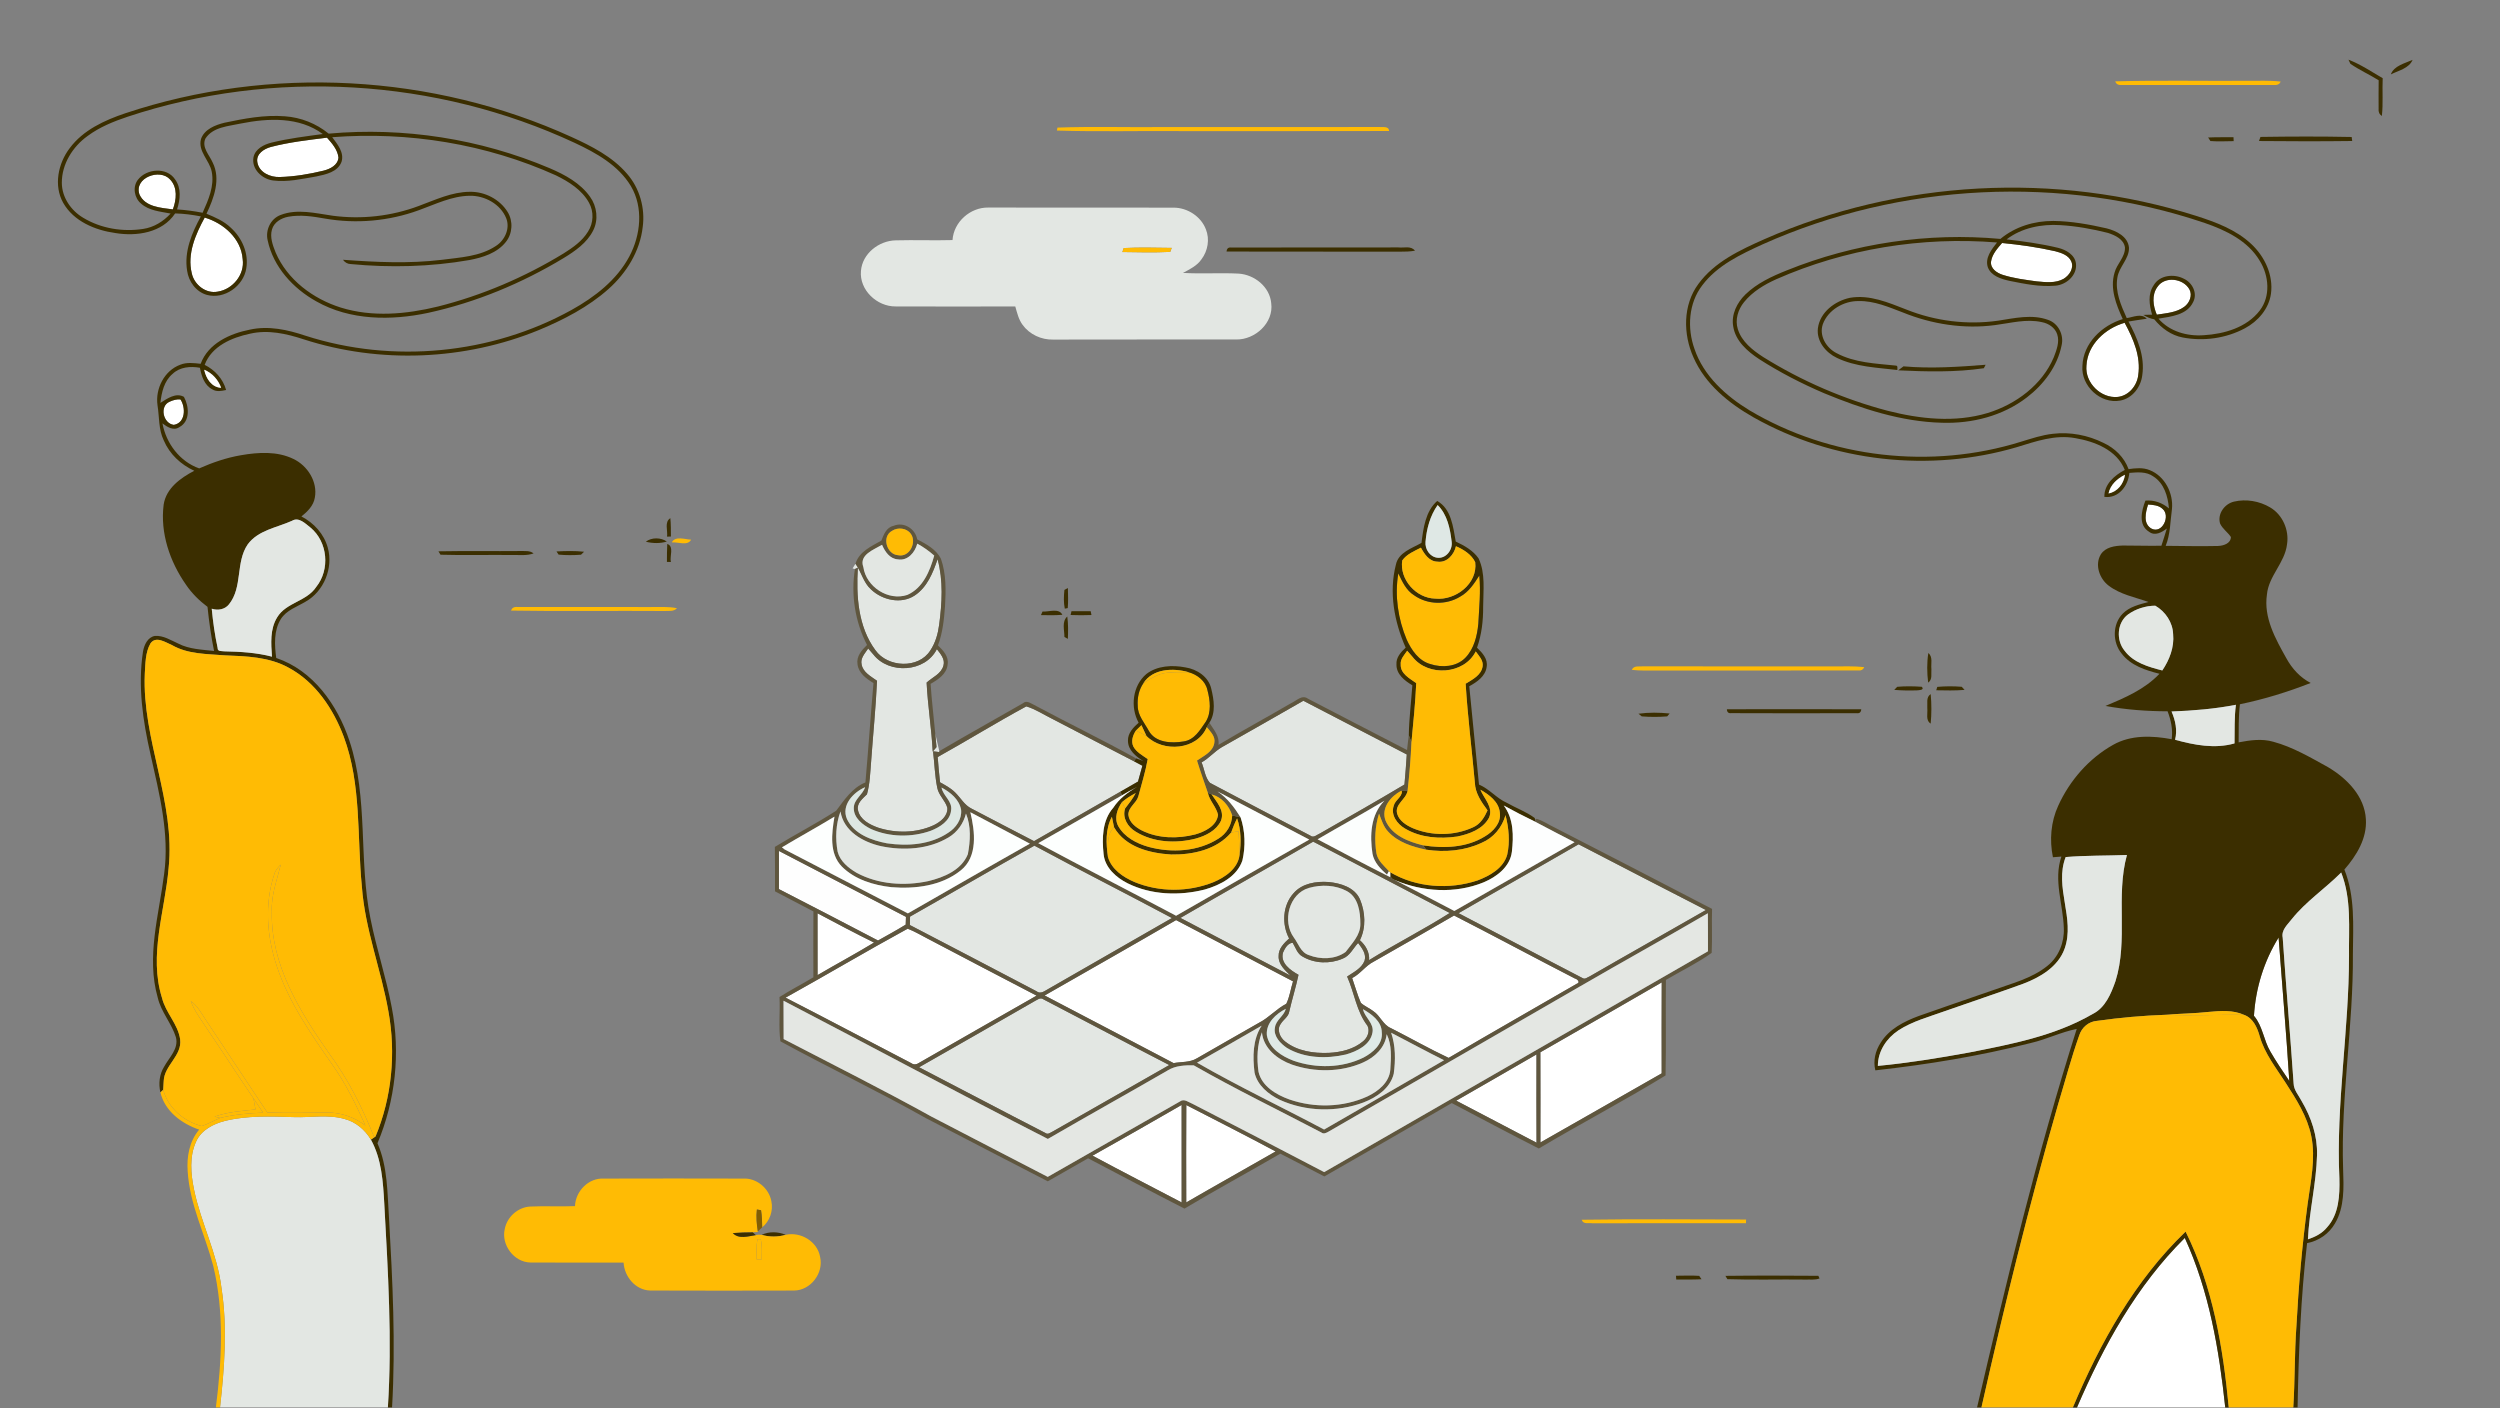<svg width="1440" height="811" viewBox="0 0 1440 811" fill="none" xmlns="http://www.w3.org/2000/svg">
<rect x="0" y="0" width="1440" height="811" fill="#808080" stroke="none"/>
<g clip-path="url(#clip0_769_10597)">
<path d="M156.041 84.64C166.614 81.88 177.521 80.653 188.347 79.293C191.254 82.6 194.427 86.147 194.961 90.72C194.641 95.133 190.214 97.307 186.441 98.28C178.201 100.293 169.747 101.707 161.254 101.96C155.774 102.227 149.201 99.374 148.227 93.427C147.387 88.667 152.081 85.707 156.041 84.64Z" fill="white"/>
<path d="M80.322 111.973C77.042 102.44 92.082 96.787 97.989 103.4C102.442 108.04 101.642 115.08 99.575 120.613C92.749 119.68 83.535 119.28 80.322 111.973Z" fill="white"/>
<path d="M117.908 125.32C128.801 128.547 138.948 137.44 139.788 149.334C141.014 158.147 134.081 166.627 125.468 167.974C118.641 169.347 111.894 164.04 110.468 157.454C107.721 146.2 112.628 135.014 117.908 125.32Z" fill="white"/>
<path d="M1146.83 150.734C1147.43 146.44 1150.48 143.147 1153.17 139.974C1163.47 140.947 1173.73 142.414 1183.83 144.707C1187.37 145.64 1191.59 147.027 1193.12 150.707C1194.68 154.6 1191.88 158.68 1188.6 160.627C1183.92 163.254 1178.29 162.534 1173.2 162.08C1166.6 161.174 1159.93 160.347 1153.57 158.32C1150.24 157.24 1146.41 154.747 1146.83 150.734Z" fill="white"/>
<path d="M1242.72 165.187C1247 158.907 1257.59 160.334 1261.11 166.667C1262.99 170.16 1261.15 174.547 1258.12 176.734C1253.56 180.08 1247.69 180.387 1242.31 181.254C1240.15 176.187 1239.23 169.907 1242.72 165.187Z" fill="white"/>
<path d="M1201.78 210.68C1202.35 198.507 1212.62 189.107 1223.8 185.92C1228.79 195.12 1233.24 205.4 1231.62 216.12C1230.9 222.2 1226.18 227.893 1219.91 228.627C1210.12 229.653 1200.9 220.467 1201.78 210.68Z" fill="white"/>
<path d="M97.802 231.333C99.722 230.493 101.855 229.8 103.989 230.107C107.042 234.827 106.895 243.56 100.122 244.733C93.935 244 91.655 233.84 97.802 231.333Z" fill="white"/>
<path d="M1237.28 290.6C1240.14 290.8 1243.3 290.973 1245.55 293.027C1250.44 297.013 1245.52 307.68 1239.28 304.507C1234.2 301.6 1235.9 295.133 1237.28 290.6Z" fill="white"/>
<path d="M470.897 526.054C481.683 531.8 492.483 537.52 503.443 542.92C492.75 549.414 481.71 555.32 470.923 561.654C470.87 549.787 470.91 537.92 470.897 526.054Z" fill="white"/>
<path d="M791.297 553.88C806.71 545.027 822.217 536.307 837.55 527.333C860.83 539.24 883.844 551.64 907.097 563.6C908.457 563.854 910.63 565.933 908.15 566.667C883.604 580.947 858.87 594.907 834.417 609.347C823.164 604.054 812.337 597.88 801.257 592.254C796.59 590.374 795.084 585.054 791.03 582.427C788.764 580.64 785.977 579.587 783.857 577.64C781.83 573.014 780.537 568.107 778.844 563.36C783.59 560.973 786.55 556.24 791.297 553.88Z" fill="white"/>
<path d="M601.707 573.4C626.974 558.947 652.28 544.6 677.427 529.974C699.88 541.734 722.334 553.507 744.787 565.267C743.427 569.534 742.88 574.12 740.907 578.174C735.147 581.134 730.907 586.227 725.134 589.147C713.174 595.92 701.28 602.814 689.334 609.64C685.32 612.054 680.427 611.52 675.987 612.347C651.267 599.294 626.467 586.387 601.707 573.4Z" fill="white"/>
<path d="M452.496 574.654C476.016 561.587 499.189 547.814 522.803 534.934C526.749 536.414 530.376 538.64 534.136 540.56C555.096 551.574 576.056 562.587 597.069 573.494C574.416 586.334 551.869 599.36 529.256 612.267C527.936 613.214 526.296 613.414 524.963 612.414C500.789 599.867 476.736 587.08 452.496 574.654Z" fill="white"/>
<path d="M1298.28 585.12C1299.23 569.227 1304.05 553.56 1312.47 540.027C1314.51 567.56 1316.92 595.067 1318.63 622.627C1314.85 617.067 1311.07 611.494 1307.72 605.68C1303.84 599.147 1303.31 591.027 1298.28 585.12Z" fill="white"/>
<path d="M887.254 606.107C910.561 592.707 933.907 579.373 957.147 565.867C957.054 583.32 957.107 600.787 957.121 618.253C933.894 631.627 910.521 644.72 887.281 658.053C887.294 640.733 887.347 623.427 887.254 606.107Z" fill="white"/>
<path d="M838.789 633.987C854.176 625.067 869.669 616.333 885.016 607.347C884.989 624.293 884.936 641.253 885.042 658.2C869.616 650.147 854.202 642.08 838.789 633.987Z" fill="white"/>
<path d="M629.297 665.667C646.47 656.054 663.564 646.294 680.617 636.454C680.63 655.174 680.604 673.894 680.63 692.614C663.497 683.654 646.324 674.8 629.297 665.667Z" fill="white"/>
<path d="M683.295 692.587C683.255 673.907 683.188 655.213 683.321 636.52C700.508 645.36 717.721 654.12 734.761 663.227C717.641 673.08 700.388 682.68 683.295 692.587Z" fill="white"/>
<path d="M1196.35 810.667C1211.61 775.133 1230.76 740.493 1258.44 713.04C1272.49 743.733 1278.2 777.333 1281.73 810.667H1196.35Z" fill="white"/>
<path d="M1352.71 34.373C1359.71 37.04 1365.97 41.294 1372.43 45.04C1372.11 52.307 1372.76 59.6 1371.95 66.827C1370.48 65.814 1369.87 64.427 1370.08 62.667C1370 57.2 1370.09 51.72 1370.11 46.24C1364.77 42.934 1359.01 40.32 1353.84 36.773C1353.56 36.173 1353 34.974 1352.71 34.373Z" fill="#3B2E00"/>
<path d="M1271.89 79.2C1276.75 78.96 1281.61 79.08 1286.49 79.04C1286.52 79.6 1286.57 80.733 1286.6 81.293C1282.12 81.347 1277.64 81.587 1273.19 81.24C1272.87 80.733 1272.21 79.72 1271.89 79.2Z" fill="#3B2E00"/>
<path d="M1152.24 137.613C1160.71 130.547 1171.75 127.213 1182.7 127.267C1193.06 127.387 1203.32 129.24 1213.4 131.533C1219 132.96 1225.78 136.213 1226.3 142.773C1226.39 149.24 1220.48 153.707 1219.6 159.96C1218.22 168.107 1221.74 175.96 1225 183.213C1228.79 182.707 1233.38 180.227 1236.56 183.587C1233.02 184.107 1229.5 184.587 1225.99 185.213C1231.07 194.627 1235.59 205.173 1233.95 216.12C1233.16 222.933 1228.27 229.413 1221.32 230.72C1209.94 232.907 1198.56 222.267 1199.47 210.787C1199.91 197.653 1210.72 187.44 1222.71 183.787C1218.95 175.56 1215.22 166.227 1217.96 157.12C1219.26 151.973 1224.16 148.107 1223.98 142.547C1223.31 137.747 1218.24 135.48 1214.15 134.147C1205.16 131.88 1195.96 130.227 1186.7 129.667C1175.9 128.987 1164.54 131.2 1155.8 137.88C1165.75 139.04 1175.71 140.4 1185.44 142.747C1190.02 143.867 1195.16 146.72 1195.76 151.867C1196.51 158.587 1190.19 164.053 1183.88 164.56C1174.99 165.347 1166.12 163.507 1157.44 161.773C1152.64 160.68 1146.88 159 1144.98 153.907C1143.24 148.493 1147.18 143.667 1150.27 139.667C1107.02 136.187 1062.87 143.32 1023.14 160.827C1016.18 163.96 1009.39 168.027 1004.55 174.04C1001.1 178.32 999.269 184.2 1000.99 189.587C1003.23 196.84 1009.55 201.733 1015.67 205.693C1037.8 219.467 1061.99 229.933 1087.2 236.587C1105.94 241.373 1126.08 243.56 1144.88 237.893C1161.14 232.893 1176.31 221.72 1183.02 205.707C1184.58 201.587 1186.42 196.973 1184.95 192.56C1183.71 188.707 1179.95 186.28 1176.14 185.56C1167.16 183.533 1158.12 186.107 1149.23 187.24C1131.28 189.653 1112.8 186.773 1096.07 179.987C1087.9 176.88 1079.56 173.227 1070.63 173.413C1062.03 173.267 1053 178.48 1049.96 186.707C1047.64 193.387 1051.94 200.427 1057.91 203.44C1068.3 208.987 1080.43 209.373 1091.91 210.573C1093.36 210.547 1092.79 212.213 1092.88 213.12C1081.16 211.733 1068.88 211.347 1058.06 206.147C1051.64 203.12 1046.24 196.547 1047.1 189.133C1048.24 179.867 1056.91 173.36 1065.58 171.533C1076.91 169.573 1087.78 174.307 1098.11 178.32C1114.75 184.96 1133.11 187.253 1150.86 184.72C1160.31 183.28 1170.34 180.853 1179.67 184.24C1185.58 186.213 1188.9 192.867 1187.5 198.853C1185.08 211.013 1177.15 221.533 1167.43 228.947C1153.6 239.6 1135.83 244.08 1118.58 243.507C1095.04 242.92 1072.32 235.413 1050.75 226.52C1037.75 220.96 1025.12 214.453 1013.23 206.827C1006.5 202.373 999.615 196.387 998.322 187.987C997.122 181.133 1000.5 174.387 1005.28 169.68C1011.98 163.133 1020.62 159.16 1029.2 155.733C1068.02 140.08 1110.58 133.787 1152.24 137.613ZM1146.83 150.733C1146.42 154.747 1150.24 157.24 1153.58 158.32C1159.94 160.347 1166.6 161.173 1173.2 162.08C1178.3 162.533 1183.92 163.253 1188.6 160.627C1191.88 158.68 1194.68 154.6 1193.12 150.707C1191.59 147.027 1187.38 145.64 1183.83 144.707C1173.74 142.413 1163.47 140.947 1153.18 139.973C1150.48 143.147 1147.43 146.44 1146.83 150.733ZM1201.78 210.68C1200.9 220.467 1210.12 229.653 1219.91 228.627C1226.18 227.893 1230.9 222.2 1231.62 216.12C1233.24 205.4 1228.79 195.12 1223.8 185.92C1212.62 189.107 1202.35 198.507 1201.78 210.68Z" fill="#3B2E00"/>
<path d="M706.496 144.867C706.643 143.134 707.536 142.374 709.189 142.587C741.269 142.467 773.363 142.614 805.456 142.52C808.629 142.907 812.763 141.387 815.016 144.414C812.229 144.894 809.403 144.987 806.603 144.96C773.229 144.854 739.856 145.04 706.496 144.867Z" fill="#3B2E00"/>
<path d="M252.535 317.56C268.362 317.253 284.175 317.547 300.002 317.387C302.482 317.48 305.255 317.027 307.348 318.773C303.295 320.227 298.948 319.573 294.748 319.68C281.082 319.533 267.389 319.92 253.735 319.52C253.429 319.027 252.842 318.053 252.535 317.56Z" fill="#3B2E00"/>
<path d="M320.535 317.64C325.828 317.36 331.149 317.213 336.429 317.8C335.989 318.227 335.095 319.08 334.655 319.52C330.375 319.827 326.042 319.867 321.762 319.467C321.455 319.013 320.842 318.093 320.535 317.64Z" fill="#3B2E00"/>
<path d="M965.363 734.827C969.817 734.814 974.297 734.574 978.75 734.894C979.083 735.387 979.737 736.36 980.057 736.84C975.217 737.107 970.363 736.987 965.523 737.027C965.483 736.48 965.403 735.374 965.363 734.827Z" fill="#3B2E00"/>
<path d="M993.828 734.893C1011.67 734.68 1029.53 734.72 1047.37 734.867L1048.05 736.387C1045.47 737.387 1042.64 736.92 1039.96 737.04C1024.97 736.827 1009.95 737.32 994.975 736.8C994.695 736.333 994.108 735.373 993.828 734.893Z" fill="#3B2E00"/>
<path d="M1377.12 42.853C1378.9 37.867 1385.22 36.493 1389.65 34.467C1387.65 39.387 1381.48 40.654 1377.12 42.853Z" fill="#3B2E00"/>
<path d="M72.145 65.253C155.492 37.467 249.225 42.507 329.172 78.893C340.812 84.213 352.692 90.213 361.159 100.067C368.439 108.387 371.692 119.88 370.199 130.787C368.639 144.707 360.812 157.28 350.492 166.48C338.812 176.867 324.745 184.12 310.425 190.093C267.705 207.6 218.785 209.667 174.839 195.427C164.959 192.187 154.372 189.8 144.012 192.213C133.545 194.427 121.892 199.347 117.892 210.16C123.812 213.133 128.439 218.187 130.239 224.64C127.625 225.213 124.732 225.813 122.305 224.28C117.665 221.893 116.065 216.587 115.159 211.84C109.745 210.853 103.625 211.347 99.452 215.32C94.532 219.427 93.066 225.987 92.399 232.053C96.266 229.627 101.292 225.96 105.945 228.587C108.905 234.04 109.692 242.56 103.385 245.987C99.999 248.36 96.345 245.947 93.572 243.893C95.732 255.427 103.505 265.813 114.732 269.8C122.452 266.387 130.505 263.613 138.852 262.2C148.799 260.48 159.612 259.8 168.945 264.32C177.132 268.173 183.065 277.493 181.345 286.64C180.599 291.267 177.119 294.68 173.612 297.48C180.799 301.173 186.652 307.587 188.799 315.467C192.092 327.12 186.545 340.693 175.945 346.6C170.999 349.547 164.985 351.467 161.745 356.587C157.625 363.253 158.132 371.52 159.105 379C180.439 386.173 194.425 406.147 201.279 426.72C212.292 459.787 206.492 495.32 213.385 529.093C216.772 546.307 222.439 562.973 225.639 580.227C230.732 606.387 227.772 633.973 217.425 658.52C223.345 672.053 223.092 687.093 224.065 701.547C226.132 737.867 227.945 774.293 225.825 810.667H223.412C225.919 771.573 223.479 732.4 221.345 693.347C220.639 680.787 219.865 667.68 213.639 656.427C214.119 656.107 215.079 655.453 215.559 655.133L216.319 654.587C225.692 632.053 228.105 606.76 223.759 582.773C219.559 558.56 210.225 535.36 208.439 510.707C205.599 481.947 208.265 452.027 198.039 424.467C192.012 408.32 181.692 392.827 166.145 384.547C154.945 378.347 141.825 377.973 129.345 377.48C119.119 376.627 108.252 376.88 99.079 371.587C95.332 370.027 89.812 366.107 86.665 370.613C83.665 375.867 83.785 382.2 83.399 388.067C81.772 426.093 101.159 461.92 97.119 500.067C95.012 524.84 85.572 550.067 93.305 574.773C95.385 583.32 102.492 589.84 103.759 598.6C105.039 608.08 94.612 613.6 94.292 622.693C94.172 624.347 94.079 626.013 94.012 627.68L92.399 629.24C91.225 624.227 91.812 618.787 94.559 614.387C97.439 609.093 103.052 604.053 101.332 597.467C98.852 589.44 92.812 582.973 90.879 574.707C84.106 551.12 91.599 526.933 94.546 503.387C97.719 480.133 91.732 457.093 86.705 434.56C82.265 415.187 79.305 395.08 82.372 375.253C83.052 371.467 85.025 367 89.265 366.28C94.132 365.973 98.399 368.787 102.665 370.693C109.025 374 116.345 374.147 123.305 374.96C121.572 366.56 120.412 358.067 119.519 349.547C114.759 345.973 110.492 341.76 107.159 336.827C97.839 323.547 92.185 306.987 94.265 290.68C95.665 281.227 104.039 275.267 111.905 271.16C104.212 267.667 97.679 261.573 94.346 253.72C91.252 247.387 91.825 240.187 90.719 233.387C89.372 223.933 94.639 213.44 103.839 210.08C107.585 208.56 111.692 209.12 115.585 209.547C119.919 197.773 132.452 192.133 143.945 189.867C154.705 187.493 165.719 189.933 175.959 193.373C226.225 209.547 283.039 204.107 329.239 178.52C342.519 171.133 355.225 161.36 362.492 147.72C369.052 135.413 370.705 119.573 363.412 107.227C356.185 95.187 343.412 88.093 331.065 82.307C251.212 45.08 157.132 39.48 73.492 67.24C65.399 69.96 57.345 73.2 50.452 78.333C41.839 84.493 35.545 94.573 35.612 105.36C35.665 113.693 40.879 121.267 47.905 125.427C58.119 131.627 70.679 133.667 82.412 131.867C88.612 130.973 94.079 127.573 98.279 123.013C92.425 121.84 85.919 121.427 81.252 117.28C77.319 114.013 76.239 107.613 79.465 103.493C84.465 97.093 96.039 96.12 100.812 103.28C104.585 108.32 103.812 115 101.985 120.613C106.932 120.947 111.839 121.6 116.705 122.547C119.999 115.173 123.612 107.133 121.945 98.853C120.679 92.307 113.892 87.213 115.772 80.08C117.732 74.413 123.959 72.013 129.305 70.693C140.732 68.28 152.399 66.053 164.132 66.987C173.305 67.627 182.185 71.147 189.319 76.973C232.532 73.08 276.692 79.96 316.639 96.893C325.399 100.64 334.279 105.427 339.892 113.387C343.879 118.907 344.799 126.587 341.692 132.72C338.119 139.893 331.252 144.627 324.585 148.693C300.492 163.227 274.132 174.187 246.625 180.2C225.252 184.747 201.665 184.627 182.212 173.6C168.812 166.16 157.359 153.68 154.159 138.373C152.799 132.547 155.852 126 161.545 123.853C171.252 120.067 181.785 122.867 191.692 124.267C208.332 126.467 225.519 124.533 241.225 118.627C250.785 115.12 260.292 110.507 270.679 110.48C279.239 110.333 287.852 114.76 292.385 122.08C295.652 127.347 295.265 134.573 291.345 139.4C286.305 145.76 278.119 148.293 270.465 149.773C247.919 153.707 224.852 154.267 202.079 152.107C200.212 152.08 198.612 151.147 197.545 149.627C216.519 151.027 235.639 151.947 254.612 149.64C265.132 148.253 276.465 147.773 285.585 141.707C290.759 138.44 293.959 131.613 291.572 125.693C288.279 117.533 279.225 112.627 270.652 112.76C260.252 112.867 250.799 117.653 241.212 121.093C224.052 127.36 205.252 129.053 187.252 125.907C180.265 124.68 173.052 123.533 165.985 124.853C161.999 125.6 157.879 128 156.679 132.107C155.345 136.587 157.092 141.213 158.732 145.373C165.439 161.12 180.319 172.147 196.345 177.173C214.492 182.8 233.999 181.027 252.199 176.573C277.692 170.173 302.132 159.693 324.572 146.013C329.905 142.653 335.332 138.92 338.679 133.427C341.892 128.52 342.159 121.893 339.265 116.773C335.159 109.333 327.612 104.64 320.185 101C280.025 82.88 235.225 75.653 191.359 79.027C194.345 83.067 198.345 87.733 196.745 93.147C194.612 99.107 187.545 100.507 182.065 101.667C173.905 103.04 165.599 105.013 157.292 103.96C150.999 103.173 144.799 97.427 145.985 90.693C146.959 85.72 152.012 83.227 156.492 82.12C166.159 79.747 176.065 78.547 185.919 77.2C172.345 67.147 154.465 68.013 138.719 71.147C131.639 72.72 122.692 73.08 118.345 79.773C115.999 84.787 120.585 89.253 122.479 93.573C127.305 103.173 123.212 114.12 118.945 123.12C123.932 125.187 129.039 127.36 132.959 131.187C139.385 136.987 143.345 145.92 141.852 154.627C140.265 164.733 129.265 172.6 119.199 169.867C112.959 168.147 108.652 162.213 107.785 155.973C105.959 144.907 110.492 134.16 115.692 124.653C110.812 123.693 105.865 123.053 100.879 122.933C93.492 134.067 78.772 136.267 66.505 134.24C54.852 132.627 42.465 127.52 36.412 116.853C30.812 106.893 33.465 94.107 40.145 85.347C47.892 74.907 60.159 69.293 72.145 65.253ZM156.039 84.64C152.079 85.707 147.385 88.667 148.225 93.427C149.199 99.373 155.772 102.227 161.252 101.96C169.745 101.707 178.199 100.293 186.439 98.28C190.212 97.307 194.639 95.133 194.959 90.72C194.425 86.147 191.252 82.6 188.345 79.293C177.519 80.653 166.612 81.88 156.039 84.64ZM80.319 111.973C83.532 119.28 92.745 119.68 99.572 120.613C101.639 115.08 102.439 108.04 97.985 103.4C92.079 96.787 77.039 102.44 80.319 111.973ZM117.905 125.32C112.625 135.013 107.719 146.2 110.465 157.453C111.892 164.04 118.639 169.347 125.465 167.973C134.079 166.627 141.012 158.147 139.785 149.333C138.945 137.44 128.799 128.547 117.905 125.32ZM117.612 212.96C118.652 217.907 121.772 223.08 127.385 223.387C125.679 218.72 122.239 214.867 117.612 212.96ZM97.799 231.333C91.652 233.84 93.932 244 100.119 244.733C106.892 243.56 107.039 234.827 103.985 230.107C101.852 229.8 99.719 230.493 97.799 231.333ZM168.185 299.987C159.465 303.933 148.679 305.373 142.665 313.587C135.639 323.88 139.865 338.16 131.905 348.08C129.532 351.093 125.479 351.787 121.959 350.613C122.679 358.2 123.745 365.773 125.359 373.227C125.212 375.467 127.879 374.92 129.252 375.173C138.452 375.36 147.705 375.893 156.665 378.24C156.105 370.653 155.465 362.347 159.652 355.587C164.799 347 176.652 346.44 182.119 338.107C190.225 328.053 188.812 312.133 178.825 303.88C175.892 301.627 172.119 297.573 168.185 299.987Z" fill="#3B2E00"/>
<path d="M1016.41 137.72C1094.03 103.573 1184.08 98.693 1264.91 124.32C1276.25 127.947 1287.88 132.24 1296.72 140.533C1304.48 147.733 1309.56 158.52 1308.07 169.24C1306.84 177.907 1300.59 185.093 1293.04 189.107C1282.21 194.893 1269.31 196.707 1257.28 194.4C1250.65 193.16 1245.03 189.067 1240.85 183.92C1238.56 183.52 1236.47 182.613 1234.55 181.373C1235.81 181.333 1238.35 181.28 1239.61 181.24C1238 175.747 1237.04 169.387 1240.49 164.347C1243.92 158.387 1252.24 157.573 1257.92 160.56C1262.77 162.76 1265.89 168.88 1263.29 173.907C1259.81 181.493 1250.49 182.32 1243.27 183.547C1249.71 190.987 1259.84 193.8 1269.4 193.08C1281.21 192.36 1294.05 188.667 1301.57 178.92C1307.97 170.653 1306.93 158.8 1301.63 150.253C1294.84 138.733 1282.13 132.627 1269.96 128.44C1187.56 100.547 1094.79 105.187 1015.41 140.68C1002.64 146.52 989.145 152.827 980.492 164.36C972.559 174.693 971.732 189.027 976.039 201.027C981.265 216.507 994.052 228.013 1007.65 236.32C1054.09 263.973 1112.39 270.547 1163.95 254.48C1170.04 252.64 1176.12 250.547 1182.49 249.867C1192.41 248.693 1202.61 250.64 1211.53 255.067C1218.08 258.067 1223.57 263.373 1226.05 270.213C1230.08 269.653 1234.36 269.187 1238.23 270.8C1246.97 274.24 1251.99 284.147 1251.04 293.28C1250.05 300.347 1250.17 307.68 1247.44 314.4C1257.45 314.453 1267.48 314.733 1277.51 314.48C1280.64 314.373 1284.93 313.12 1285 309.307C1283.15 306.52 1280.15 304.613 1278.76 301.547C1277.13 295.987 1281.36 290.2 1286.77 288.933C1293.77 287.28 1301.43 288.6 1307.6 292.267C1314.79 296.48 1318.64 305.347 1317.33 313.507C1316.09 324.173 1306.72 331.733 1305.75 342.493C1303.79 355.773 1310.67 367.973 1316.92 379.12C1320.17 385.08 1324.85 390.267 1330.96 393.387C1317.72 398.587 1304.11 402.773 1290.19 405.653C1289.32 412.933 1289.51 420.28 1289.45 427.6C1296 426.36 1302.84 425.347 1309.39 427.24C1320.63 430.267 1330.76 436.28 1340.89 441.853C1351.75 448.267 1362.07 458.64 1362.75 471.933C1363.45 482.96 1357.32 492.867 1350.36 500.867C1356.57 516.24 1355.41 533.147 1355.27 549.373C1355.57 590.773 1348.23 631.88 1349.63 673.307C1349.99 683.867 1350.53 695.307 1344.93 704.733C1341.52 710.653 1335.56 714.787 1328.87 716.053C1325.25 747.453 1323.99 779.08 1323.41 810.667H1320.93C1321.92 795.147 1321.61 779.56 1322.72 764.053C1323.97 740.387 1326.08 716.76 1329.21 693.28C1330.92 680.467 1333.91 667.387 1331.31 654.493C1329.03 643.107 1322.65 633.173 1316.44 623.573C1310.93 615.04 1304.43 606.853 1301.61 596.933C1300.19 591.947 1297.87 586.493 1292.63 584.573C1286.2 581.68 1278.99 582.2 1272.17 582.867C1264.04 583.773 1255.84 583.8 1247.71 584.507C1234.4 584.973 1221.09 586.16 1207.92 588.013C1203.12 588.36 1199.12 591.747 1197.68 596.28C1193 609.387 1189.48 622.867 1185.44 636.173C1168.83 693.84 1154.53 752.147 1141.32 810.667H1138.79C1155.8 737.48 1173.47 664.347 1196.19 592.667C1187.13 594.453 1178.8 598.693 1169.81 600.747C1140.4 608.267 1110.36 613.16 1080.2 616.52C1078.83 611.04 1080.21 605.253 1083.27 600.6C1088.11 592.72 1096.73 588.36 1105.11 585.24C1119.29 580.187 1133.56 575.4 1147.77 570.427C1158.51 566.493 1170.11 563.733 1179.2 556.427C1185.76 551.293 1189.12 542.88 1188.76 534.653C1188.37 520.92 1182.68 506.973 1187.37 493.387C1186.15 493.48 1183.71 493.68 1182.48 493.773C1180.45 483.84 1181.28 473.32 1185.55 464.067C1192.13 449.587 1203.19 436.88 1217.11 429.053C1227.37 423.227 1239.64 423.68 1250.89 425.787C1251.63 420.267 1250.52 414.827 1248.52 409.707C1236.53 409.68 1224.53 408.787 1212.75 406.627C1223.89 401.947 1235.4 397.053 1243.85 388.093C1235.85 386.093 1227.32 383.333 1222.11 376.52C1216.71 370.04 1216.68 359.52 1222.71 353.44C1226.63 349.427 1232.29 348.187 1237.51 346.733C1229.75 343.987 1221.27 342.44 1214.6 337.347C1209.29 333.333 1206.44 325.293 1210.08 319.307C1212.75 315.12 1218.15 314.373 1222.72 314.227C1230.13 314.187 1237.55 314.507 1244.97 314.333C1246.08 311.053 1247.08 307.733 1248.09 304.427C1245.19 306.613 1241.29 308.933 1237.87 306.307C1231.49 302.44 1233.52 294.067 1235.77 288.347C1240.76 287.907 1245.49 289.613 1249.31 292.84C1248.73 285.893 1246.51 278.307 1240.27 274.4C1236.27 271.52 1231.13 272.013 1226.51 272.387C1225.85 279.84 1220.35 287.24 1212.11 286.2C1211.99 278.853 1217.96 273.813 1223.89 270.693C1219.31 259.227 1206.63 254.28 1195.32 252.36C1183.83 250.24 1172.57 254.227 1161.75 257.547C1111.65 272.347 1055.69 266.107 1010.16 240.467C995.852 232.36 982.199 221.32 975.465 205.907C969.425 192.547 969.279 175.707 978.239 163.6C987.545 150.813 1002.36 143.96 1016.41 137.72ZM1242.72 165.187C1239.23 169.907 1240.15 176.187 1242.31 181.253C1247.69 180.387 1253.56 180.08 1258.12 176.733C1261.15 174.547 1262.99 170.16 1261.11 166.667C1257.59 160.333 1247 158.907 1242.72 165.187ZM1214.52 284.213C1219.8 283.213 1223.24 278.613 1223.99 273.467C1219.55 275.627 1215.59 279.227 1214.52 284.213ZM1237.28 290.6C1235.89 295.133 1234.2 301.6 1239.28 304.507C1245.52 307.68 1250.44 297.013 1245.55 293.027C1243.29 290.973 1240.13 290.8 1237.28 290.6ZM1225.79 353.893C1219.29 358.653 1218.79 368.867 1223.81 374.867C1228.93 381.72 1237.59 384.173 1245.49 386.187C1249.6 380.053 1252.47 372.787 1251.72 365.28C1251.49 358.467 1247.25 352.227 1241.43 348.88C1235.91 348.92 1230.29 350.693 1225.79 353.893ZM1250.81 409.827C1253.03 414.947 1254.24 420.56 1252.85 426.107C1263.99 429.16 1275.69 431.453 1287.08 428.2C1287.25 420.787 1286.88 413.333 1287.89 405.96C1275.67 408.347 1263.23 409.36 1250.81 409.827ZM1189.83 493.667C1183.11 510.92 1195.4 529.053 1189.23 546.4C1185.47 556.92 1175.12 562.96 1165.21 566.707C1150.24 572.147 1135.12 577.16 1120.09 582.467C1111.07 585.72 1101.59 588.213 1093.45 593.507C1086.61 598.067 1081.67 605.547 1081.65 613.96C1099.19 612.267 1116.61 609.467 1133.95 606.293C1158.39 601.48 1183.51 596.747 1205.32 584.08C1212.65 580.493 1215.97 572.4 1218.52 565.133C1225.95 541.533 1218.56 516.227 1225.11 492.467C1213.35 492.92 1201.55 492.693 1189.83 493.667ZM1320.09 529.373C1317.69 532.547 1313.93 535.613 1314.83 540.08C1316.75 568.067 1319.2 596.027 1321.12 624.013C1321.21 627.907 1324.04 630.88 1325.72 634.187C1331.29 643.6 1334.92 654.333 1334.61 665.373C1334.19 681.653 1330.11 697.6 1329.36 713.853C1333.49 712.467 1337.55 710.44 1340.35 706.987C1347.25 699.387 1347.73 688.48 1347.49 678.76C1345.47 635.933 1353.03 593.413 1353.03 550.64C1352.83 534.587 1354.56 517.853 1348.52 502.573C1339.32 511.813 1328.29 519.147 1320.09 529.373ZM1298.28 585.12C1303.31 591.027 1303.84 599.147 1307.72 605.68C1311.07 611.493 1314.85 617.067 1318.63 622.627C1316.92 595.067 1314.51 567.56 1312.47 540.027C1304.05 553.56 1299.23 569.227 1298.28 585.12Z" fill="#3B2E00"/>
<path d="M943.746 411.107C949.693 410.28 955.733 410.373 961.706 410.973C961.359 411.4 960.653 412.227 960.306 412.64C955.453 413.027 950.519 413.027 945.666 412.64C945.186 412.253 944.226 411.493 943.746 411.107Z" fill="#3B2E00"/>
<path d="M1218.38 46.853C1243.83 46.16 1269.32 46.733 1294.79 46.547C1301.07 46.613 1307.39 46.253 1313.65 46.987C1312.97 48.867 1311.17 49.093 1309.47 48.947C1280.52 48.933 1251.57 48.933 1222.64 48.947C1220.79 49.12 1218.98 48.867 1218.38 46.853Z" fill="#FFBB04"/>
<path d="M609.093 73.493C629.16 72.773 649.28 73.4 669.373 73.2C711.107 73.173 752.84 73.24 794.573 73.16C796.6 73.426 799.973 72.453 800.107 75.466C760.52 75.586 720.947 75.48 681.36 75.52C657.173 75.293 632.933 75.96 608.773 75.2L609.093 73.493Z" fill="#FFBB04"/>
<path d="M810.267 368.453C805.267 356.48 803.254 343.133 805.427 330.267C807.667 334.973 809.934 340.053 814.56 342.907C822.227 348.373 833.067 348.587 841.054 343.667C846 340.96 849.134 336.133 852.08 331.507C852.96 340.76 852 350.027 851.507 359.267C850.854 366.213 849.08 373.64 844.107 378.813C838.934 384.173 830.587 384.707 823.84 382.493C817.187 380.64 812.987 374.427 810.267 368.453Z" fill="#FFBB04"/>
<path d="M939.895 385.84C941.161 383.08 944.388 384.08 946.735 383.8C983.148 383.893 1019.57 383.813 1055.99 383.853C1061.92 383.88 1067.87 383.586 1073.79 384.266C1073.2 385.666 1072.19 386.32 1070.77 386.2C1031.6 386.253 992.415 386.186 953.241 386.226C948.788 386.24 944.321 386.346 939.895 385.84Z" fill="#FFBB04"/>
<path d="M658.56 393.573C662.72 390.933 667.026 388.027 672.053 387.533C676.226 387.093 680.44 387.12 684.64 387.187C689.6 388.56 694.36 392.2 695.466 397.48C697.04 403.373 697.88 410.28 694.52 415.733C691.226 420.427 688.013 426.227 681.72 427.08C674.853 428.24 665.573 427.853 661.746 421C659.266 416.373 655.306 412.107 655.333 406.547C655.026 402.013 655.973 397.36 658.56 393.573Z" fill="#FFBB04"/>
<path d="M1302.03 78.867C1319.52 78.6 1337.08 78.533 1354.57 78.907C1354.65 79.48 1354.79 80.64 1354.87 81.213C1336.97 81.453 1319.07 81.4 1301.17 81.227C1301.39 80.627 1301.81 79.453 1302.03 78.867Z" fill="#3B2E00"/>
<path d="M548.654 138.28C549.321 127.827 558.894 119.373 569.267 119.547C604.827 119.653 640.401 119.533 675.961 119.6C683.894 119.587 691.774 124.627 694.601 132.12C696.881 137.813 695.734 144.52 692.041 149.373C689.481 153.12 685.267 155.107 681.387 157.187C692.067 157.84 702.761 157.04 713.441 157.6C722.601 158.2 731.387 165.2 732.227 174.667C733.734 185.96 722.934 195.733 712.067 195.547C676.907 195.587 641.747 195.493 606.587 195.6C599.814 195.787 592.987 192.613 589.014 187.107C586.694 184 585.854 180.16 584.801 176.52C561.841 176.547 538.881 176.613 515.934 176.507C505.201 176.667 494.907 167.067 495.907 156.053C496.681 146.053 506.267 138.613 515.961 138.44C526.854 138.133 537.761 138.6 548.654 138.28ZM647.254 142.88C647.067 143.453 646.667 144.6 646.481 145.173C655.667 145.32 664.881 145.56 674.054 145.093C674.267 144.52 674.694 143.373 674.907 142.787C665.694 142.68 656.454 142.4 647.254 142.88Z" fill="#E3E7E3"/>
<path d="M168.188 299.987C172.121 297.573 175.894 301.627 178.828 303.88C188.814 312.133 190.228 328.053 182.121 338.107C176.654 346.44 164.801 347 159.654 355.587C155.468 362.347 156.108 370.653 156.668 378.24C147.708 375.893 138.454 375.36 129.254 375.173C127.881 374.92 125.214 375.467 125.361 373.227C123.748 365.773 122.681 358.2 121.961 350.613C125.481 351.787 129.534 351.093 131.908 348.08C139.868 338.16 135.641 323.88 142.668 313.587C148.681 305.373 159.468 303.933 168.188 299.987Z" fill="#E3E7E3"/>
<path d="M526.894 342.987C534.04 338.253 537.387 329.907 540.04 322.12C543.4 334.453 542.614 347.36 540.947 359.893C540.267 365.067 538.814 370.253 535.88 374.627C529.12 385.4 511.254 384.52 504.214 374.48C494.227 360.947 493.134 343.187 494.12 326.973C493.707 327.173 492.88 327.547 492.454 327.747C492.12 327.667 491.44 327.507 491.094 327.427C491.507 326.76 492.334 325.4 492.747 324.72C496.174 329.427 497.28 335.613 501.76 339.56C508.254 345.733 519.12 348.16 526.894 342.987Z" fill="#E3E7E3"/>
<path d="M496.295 382.72C495.442 379.107 498.282 376.293 500.069 373.533C501.042 374.68 502.029 375.827 503.042 376.973C512.055 388.507 532.909 387.347 539.642 373.907C541.695 376.627 544.469 379.64 543.429 383.36C542.162 388.173 537.069 390.067 533.722 393.16C534.389 406.453 536.549 419.64 537.242 432.933C537.962 432.067 538.695 431.2 539.442 430.347C539.175 427.707 538.949 425.067 538.695 422.427C539.389 425.853 540.282 429.24 541.042 432.667L541.149 433.2C540.215 433.08 538.349 432.853 537.415 432.747C538.295 439.707 538.429 446.8 539.842 453.693C540.642 458.107 544.522 461.08 545.669 465.307C546.002 470.08 541.722 473.4 537.882 475.28C527.935 479.88 516.175 480.067 505.815 476.733C500.962 474.987 495.349 472.187 494.202 466.64C493.335 462.693 496.935 459.987 499.362 457.533C501.095 451.427 501.242 445.04 501.762 438.76C502.869 423.213 504.455 407.707 505.175 392.133C501.735 389.627 497.109 387.307 496.295 382.72Z" fill="#E3E7E3"/>
<path d="M703.785 430.373C719.439 421.48 735.119 412.626 750.732 403.64C770.545 414.013 790.479 424.186 810.292 434.573C809.959 440.346 809.465 446.12 808.959 451.88C792.879 461.493 776.572 470.72 760.319 480.04C758.572 480.72 756.639 482.893 754.759 481.306C735.492 471.173 716.145 461.16 696.932 450.92C694.065 447.786 693.745 443 692.105 439.133C696.412 436.773 699.545 432.826 703.785 430.373Z" fill="#E3E7E3"/>
<path d="M591.148 406.88C596.681 408.533 601.534 411.907 606.721 414.387C622.174 422.507 637.734 430.44 653.201 438.52C654.801 439.36 656.401 440.213 658.014 441.067C657.161 444.093 656.334 447.133 655.494 450.173C652.094 452.12 648.694 454.04 645.321 456.027C628.761 465.533 612.161 474.987 595.601 484.493C583.534 478.347 571.614 471.947 559.601 465.747C555.494 463.747 553.348 459.547 550.188 456.48C547.694 453.96 544.521 452.307 541.468 450.587C540.908 445.747 540.494 440.893 540.121 436.053C557.241 426.533 573.934 416.187 591.148 406.88Z" fill="#E3E7E3"/>
<path d="M679.934 528.72C705.36 513.96 730.974 499.533 756.4 484.8C782.667 498.373 808.787 512.253 835.04 525.88C819.894 535.48 803.854 543.6 788.6 553.013C788.947 548.453 786.6 544.506 783.307 541.573C786.96 534.226 786.44 525.373 783.32 517.946C780.214 511.08 772.2 508.72 765.307 508.04C758.187 507.52 750.067 508.773 745.134 514.44C738.747 521.466 738.174 532.32 742.52 540.56C739.6 543.24 736.36 546.4 736.48 550.693C736.254 555.493 740.174 558.826 743.254 561.933C722.174 550.813 701.04 539.786 679.934 528.72Z" fill="#E3E7E3"/>
<path d="M840.133 526C863.106 512.653 886.28 499.64 909.266 486.32C933.706 498.946 958.08 511.68 982.586 524.173C960.306 536.987 937.879 549.547 915.626 562.413C914.373 562.867 913 564.293 911.613 563.4C887.733 551.053 863.999 538.4 840.133 526Z" fill="#E3E7E3"/>
<path d="M524.186 527.973C548.119 514.44 571.839 500.546 595.812 487.106C622.065 501.266 648.705 514.733 675.025 528.786C651.412 542.426 627.665 555.853 604.052 569.506C601.892 570.653 599.385 572.906 596.985 570.933C572.692 558.226 548.439 545.426 524.105 532.826C524.119 531.2 524.146 529.586 524.186 527.973Z" fill="#E3E7E3"/>
<path d="M1189.83 493.667C1201.55 492.693 1213.35 492.92 1225.11 492.467C1218.56 516.227 1225.95 541.533 1218.52 565.133C1215.97 572.4 1212.65 580.493 1205.32 584.08C1183.51 596.747 1158.39 601.48 1133.95 606.293C1116.61 609.467 1099.19 612.267 1081.65 613.96C1081.67 605.547 1086.61 598.067 1093.45 593.507C1101.59 588.213 1111.07 585.72 1120.09 582.467C1135.12 577.16 1150.24 572.147 1165.21 566.707C1175.12 562.96 1185.47 556.92 1189.23 546.4C1195.4 529.053 1183.11 510.92 1189.83 493.667Z" fill="#E3E7E3"/>
<path d="M1320.09 529.373C1328.29 519.147 1339.32 511.813 1348.52 502.573C1354.56 517.853 1352.83 534.587 1353.03 550.64C1353.03 593.413 1345.47 635.933 1347.49 678.76C1347.73 688.48 1347.25 699.387 1340.35 706.987C1337.55 710.44 1333.49 712.467 1329.36 713.853C1330.11 697.6 1334.19 681.653 1334.61 665.373C1334.92 654.333 1331.29 643.6 1325.72 634.187C1324.04 630.88 1321.21 627.907 1321.12 624.013C1319.2 596.027 1316.75 568.067 1314.83 540.08C1313.93 535.613 1317.69 532.547 1320.09 529.373Z" fill="#E3E7E3"/>
<path d="M739.026 548.693C740.026 546.373 741.786 543.12 744.6 543.066C746.293 545.84 747.213 549.413 750.333 551.013C757.2 555.066 766.12 555.333 773.386 552.173C777.56 550.573 779.386 546.24 782.266 543.173C784.48 546.12 787.2 549.506 785.96 553.466C784.16 557.853 779.64 559.986 775.933 562.48C780.12 571.84 781.32 582.6 787.68 590.853C789.213 593.92 787.666 597.733 785.146 599.773C779.693 604.4 772.36 606.093 765.36 606.453C756.613 606.8 747.16 605.453 740.146 599.826C737.28 597.586 735.266 593.053 737.693 589.8C739.146 587.293 742.146 585.72 742.613 582.666C744.24 575.56 746.44 568.613 747.946 561.48C743.373 558.92 737.333 554.813 739.026 548.693Z" fill="#E3E7E3"/>
<path d="M595.492 576.92C597.225 576.133 599.198 574.12 601.145 575.693C625.278 588.24 649.305 601.013 673.478 613.467C651.118 626.293 628.665 638.947 606.305 651.773C605.012 652.347 603.625 653.693 602.212 652.627C577.878 640.133 553.705 627.293 529.398 614.747C551.478 602.213 573.492 589.573 595.492 576.92Z" fill="#E3E7E3"/>
<path d="M129.507 645.666C142.507 642.44 156.013 643.093 169.267 643.453C179.027 643.826 188.987 641.786 198.547 644.56C204.96 646.226 210.267 650.813 213.64 656.426C219.867 667.68 220.64 680.786 221.347 693.346C223.48 732.4 225.92 771.573 223.413 810.666H126.747C129.28 787.786 131.107 764.6 127.547 741.72C125.214 722.16 115.733 704.466 111.787 685.293C109.893 676.133 108.96 666.106 113.04 657.373C116.013 650.866 122.893 647.36 129.507 645.666Z" fill="#E3E7E3"/>
<path d="M647.254 142.88C656.454 142.4 665.694 142.68 674.907 142.787C674.694 143.374 674.267 144.52 674.054 145.094C664.881 145.56 655.667 145.32 646.48 145.174C646.667 144.6 647.067 143.454 647.254 142.88Z" fill="#FFBB04"/>
<path d="M1096.41 211.013C1112.17 212.4 1127.99 211.346 1143.72 210.106C1143.45 210.6 1142.95 211.6 1142.68 212.106C1126.37 214.506 1109.77 214.08 1093.35 213.32C1094.36 212.546 1095.39 211.773 1096.41 211.013Z" fill="#3B2E00"/>
<path d="M994.68 408.533C1020.48 408.48 1046.28 408.453 1072.08 408.547C1071.96 410.293 1071.05 411.04 1069.37 410.787C1045.32 410.853 1021.27 410.893 997.213 410.773C995.586 410.96 994.746 410.213 994.68 408.533Z" fill="#3B2E00"/>
<path d="M117.613 212.96C122.24 214.867 125.68 218.72 127.387 223.387C121.773 223.08 118.653 217.907 117.613 212.96Z" fill="#FEFEFE"/>
<path d="M1214.52 284.213C1215.59 279.227 1219.55 275.627 1223.99 273.467C1223.24 278.613 1219.8 283.213 1214.52 284.213Z" fill="#FEFEFE"/>
<path d="M448.667 490.146C473.054 502.8 497.414 515.506 521.827 528.106C521.787 529.226 521.721 531.467 521.681 532.587C516.467 535.8 511.081 538.733 505.734 541.733C486.747 531.8 467.721 521.906 448.654 512.12C448.641 504.8 448.654 497.466 448.667 490.146Z" fill="#FEFEFE"/>
<path d="M818.776 312.707C819.83 304.267 821.083 294.48 827.83 288.547C836.016 293.147 836.99 303.614 838.51 311.934C843.443 314.254 848.496 317.067 851.656 321.627C855.723 330.294 854.336 340.147 854.296 349.4C854.35 357.427 853.456 365.494 850.763 373.08C853.776 375.96 857.123 379.534 856.323 384.12C855.603 389.56 850.723 392.854 846.296 395.28C848.19 414.16 850.07 433.027 851.896 451.92C857.936 454.427 862.03 459.854 868.003 462.467C873.256 465.467 879.096 467.534 883.963 471.147L884.336 472.2L884.07 473.214C878.016 470.28 872.043 467.214 866.163 463.974C871.936 471.56 871.883 481.654 870.843 490.707C869.75 499.334 862.016 505.107 854.523 508.254C838.243 514.88 819.43 513.774 803.416 506.894C802.936 506.64 801.976 506.134 801.496 505.88L800.816 503.8C800.816 503.494 800.816 502.907 800.816 502.6V502.454C815.843 511.28 834.696 512.56 851.096 507.12C858.163 504.414 866.003 500.094 868.163 492.267C869.816 484.76 869.07 476.907 867.176 469.507C865.19 476.6 860.256 482.614 853.416 485.467C843.523 490.107 832.19 491.04 821.47 489.414C821.03 488.787 820.15 487.547 819.71 486.92C831.67 488.8 844.723 488.307 855.296 481.774C860.056 478.947 864.736 474.12 863.91 468.107C863.35 461.8 857.736 457.747 852.696 454.854C854.803 460.04 860.35 465 857.656 471.04C854.123 477.64 846.323 480.414 839.403 481.84C829.296 483.307 818.27 482.587 809.323 477.267C804.83 474.694 800.923 469.467 802.803 464.094C803.536 460.907 807.43 459.227 807.51 455.92L807.123 455.48C808.323 455.334 809.55 455.414 810.776 455.48C809.91 460.48 803.256 463.187 804.763 468.707C805.976 472.854 809.99 475.334 813.71 477C824.683 481.627 837.683 481.507 848.51 476.52C852.656 474.72 855.07 470.734 856.83 466.774C853.31 462.014 849.723 456.907 849.51 450.747C847.79 431.774 845.376 412.84 844.216 393.814C848.176 391.387 853.23 388.907 853.99 383.8C854.51 380.374 851.843 377.774 850.03 375.24C843.35 388.56 822.576 389.92 813.643 378.387C812.59 377.2 811.55 376.014 810.536 374.827C808.95 377.254 806.496 379.56 806.816 382.734C806.59 388.067 812.03 390.787 815.75 393.494C815.256 404.854 814.083 416.174 813.003 427.494C812.483 426.16 811.963 424.84 811.47 423.52C811.63 413.907 812.856 404.32 813.51 394.72C809.123 392.134 804.203 388.334 804.363 382.694C804.07 378.694 806.95 375.56 809.67 373.054C803.11 358.214 799.936 341.267 804.016 325.32C805.456 318.174 813.203 315.867 818.776 312.707ZM821.11 312.027C820.696 316.28 823.523 320.72 827.936 321.254C832.91 321.854 836.803 316.72 836.15 312.04C835.283 304.534 833.67 296.427 828.083 290.907C823.736 297.067 821.723 304.587 821.11 312.027ZM838.63 314.627C837.55 319.454 833.39 324.307 828.016 323.52C823.256 323.454 820.47 319.174 818.456 315.454C814.616 317.467 810.283 319.16 807.696 322.827C806.03 333.814 815.696 344.6 826.736 344.8C838.336 346.014 851.27 336.174 849.723 323.827C847.603 319.374 843.03 316.547 838.63 314.627ZM810.27 368.454C812.99 374.427 817.19 380.64 823.843 382.494C830.59 384.707 838.936 384.174 844.11 378.814C849.083 373.64 850.856 366.214 851.51 359.267C852.003 350.027 852.963 340.76 852.083 331.507C849.136 336.134 846.003 340.96 841.056 343.667C833.07 348.587 822.23 348.374 814.563 342.907C809.936 340.054 807.67 334.974 805.43 330.267C803.256 343.134 805.27 356.48 810.27 368.454Z" fill="#3B2E00"/>
<path d="M660.24 388.28C666.534 383.374 675.254 382.96 682.827 384.427C689.467 385.467 696.174 389.814 697.694 396.747C699.227 403.067 700.414 410.52 696.6 416.307C696.094 417.147 695.614 417.987 695.107 418.827C689.56 432.147 669.88 433.547 660.36 423.934C659.36 421.867 658.427 419.774 657.48 417.694C656.387 418.72 655.32 419.76 654.267 420.827C652.547 423.467 651.387 426.814 652.76 429.88C654.52 433.267 658.08 435.094 661.094 437.227C659.8 444.507 657.56 451.587 655.667 458.747C654.52 462.694 649.827 464.934 649.947 469.347C650.374 473.6 654.147 476.52 657.694 478.347C667.16 483.067 678.427 483.2 688.52 480.614C694.054 478.987 700.774 475.774 701.6 469.36C700.6 464.774 696.747 461.36 695.734 456.72C696.267 456.934 697.347 457.347 697.88 457.56C700.84 462.014 705.547 466.987 703.267 472.774C700.627 478.427 694.52 481.4 688.8 483.014C677.387 485.96 664.44 485.334 654.214 479.08C649.627 476.387 646.32 471.094 648.054 465.68C650.267 462.84 652.52 459.987 654.214 456.774C651.4 458.254 648.68 459.947 646.267 462.027C643.56 465.934 641.64 471.214 644.067 475.747C647.64 482.214 654.707 485.867 661.587 487.814C674.867 491.4 690 490.56 701.814 483.054C706.48 480.187 709.52 475.2 709.747 469.694C711.36 470.067 712.96 470.44 714.587 470.827C717.254 478.76 717.494 487.48 715.64 495.614C712.52 504.894 702.867 509.787 694.054 512.347C679.44 516.08 663.187 515.574 649.507 508.787C642.894 505.467 636.427 499.774 635.667 491.974C634.72 482.867 634.854 472.52 641.24 465.254C644.64 460.04 649.64 456.307 654.974 453.254C652 454.734 649.16 456.44 646.28 458.094L645.32 456.027C648.694 454.04 652.094 452.12 655.494 450.174C656.334 447.134 657.16 444.094 658.014 441.067C656.4 440.214 654.8 439.36 653.2 438.52L654.307 436.774C655.774 437.24 657.2 437.88 658.654 438.454C654.427 435.827 649.694 432.147 649.707 426.667C649.547 422.267 652.827 418.987 655.854 416.267C650.934 407.374 652.347 395.014 660.24 388.28ZM658.56 393.574C655.974 397.36 655.027 402.014 655.334 406.547C655.307 412.107 659.267 416.374 661.747 421C665.574 427.854 674.854 428.24 681.72 427.08C688.014 426.227 691.227 420.427 694.52 415.734C697.88 410.28 697.04 403.374 695.467 397.48C694.36 392.2 689.6 388.56 684.64 387.187C675.827 384.654 664.027 385.014 658.56 393.574ZM638.174 493.614C640.254 500.734 646.907 505.24 653.387 508.014C667.707 513.96 684.4 513.894 698.787 508.2C705.654 505.334 713.107 500.307 714 492.28C714.947 485.307 714.92 478.094 712.56 471.374C711.227 474.014 710.12 476.76 709.134 479.547C700.734 489.467 687.014 492.4 674.587 492.2C662.307 491.454 648.254 487.987 641.694 476.507C641.32 474.48 640.894 472.467 640.454 470.467C636.64 477.56 637.067 485.907 638.174 493.614Z" fill="#3B2E00"/>
<path d="M438.762 711.28C442.935 709.187 448.348 709.44 452.562 711.254C448.015 712.56 443.295 712.587 438.762 711.28Z" fill="#3B2E00"/>
<path d="M1193.98 810.667C1209.58 773.6 1229.64 737.467 1258.91 709.4C1274.54 740.8 1280.48 776.04 1283.75 810.667H1281.74C1278.2 777.334 1272.5 743.734 1258.44 713.04C1230.76 740.494 1211.62 775.134 1196.35 810.667H1193.98Z" fill="#3B2E00"/>
<path d="M821.106 312.027C821.72 304.587 823.733 297.067 828.08 290.907C833.666 296.427 835.28 304.533 836.146 312.04C836.8 316.72 832.906 321.853 827.933 321.253C823.52 320.72 820.693 316.28 821.106 312.027Z" fill="#DFE8E5"/>
<path d="M384.215 309.107C384.749 305.627 382.522 300.68 386.122 298.467C386.455 301.973 386.442 305.507 386.442 309.027C385.882 309.053 384.775 309.08 384.215 309.107Z" fill="#3B2E00"/>
<path d="M600.497 352.227C604.123 352.56 609.95 350.054 611.923 354.12C607.817 354.454 603.697 354.414 599.59 354.294C599.817 353.774 600.27 352.747 600.497 352.227Z" fill="#3B2E00"/>
<path d="M616.656 354.24C616.79 353.693 617.043 352.6 617.176 352.053C620.856 352.04 624.536 352.04 628.23 352.053C628.35 352.613 628.576 353.707 628.683 354.253C624.67 354.413 620.656 354.413 616.656 354.24Z" fill="#3B2E00"/>
<path d="M613.107 366.88C613.134 363.014 611.467 358.04 614.747 355.107C615.36 359.374 615.254 363.694 615.094 367.987C614.587 367.707 613.6 367.16 613.107 366.88Z" fill="#3B2E00"/>
<path d="M1092.8 395.6C1097.5 395.187 1102.26 395.253 1106.96 395.587C1108.74 397.547 1105.24 397.547 1104.1 397.653C1099.75 397.813 1095.4 397.72 1091.08 397.373C1091.51 396.933 1092.38 396.04 1092.8 395.6Z" fill="#3B2E00"/>
<path d="M507.667 311.373C509.027 307.893 510.56 303.773 514.694 302.88C520.56 300.373 527.254 304.56 528.307 310.667C533.48 313.347 539.16 316.373 541.934 321.747C545.04 330.52 544.88 340.04 544.334 349.227C543.774 356.84 542.974 364.547 540.267 371.76C543.267 374.613 546.587 378.147 545.84 382.68C545.387 388.174 540.36 391.413 536.027 393.907C536.64 403.44 537.827 412.92 538.694 422.427C538.947 425.067 539.174 427.707 539.44 430.347C538.694 431.2 537.96 432.067 537.24 432.934C536.547 419.64 534.387 406.453 533.72 393.16C537.067 390.067 542.16 388.173 543.427 383.36C544.467 379.64 541.694 376.627 539.64 373.907C532.907 387.347 512.054 388.507 503.04 376.973C502.027 375.827 501.04 374.68 500.067 373.533C498.28 376.293 495.44 379.107 496.294 382.72C497.107 387.307 501.734 389.627 505.174 392.133C504.454 407.707 502.867 423.214 501.76 438.76C501.24 445.04 501.094 451.427 499.36 457.533C496.934 459.987 493.334 462.694 494.2 466.64C495.347 472.187 500.96 474.987 505.814 476.733C516.174 480.067 527.934 479.88 537.88 475.28C541.72 473.4 546 470.08 545.667 465.307C544.52 461.08 540.64 458.107 539.84 453.693C538.427 446.8 538.294 439.707 537.414 432.747C538.347 432.853 540.214 433.08 541.147 433.2L541.04 432.667C556.987 423.253 573.2 414.307 589.24 405.067C591.254 403.227 593.547 405.027 595.494 405.96C615.014 416.4 634.947 426.08 654.307 436.773L653.2 438.52C637.734 430.44 622.174 422.507 606.72 414.387C601.534 411.907 596.68 408.533 591.147 406.88C573.934 416.187 557.24 426.534 540.12 436.053C540.494 440.894 540.907 445.747 541.467 450.587C544.52 452.307 547.694 453.96 550.187 456.48C553.347 459.547 555.494 463.747 559.6 465.747C571.614 471.947 583.534 478.347 595.6 484.493C612.16 474.987 628.76 465.533 645.32 456.027L646.28 458.094C630.227 467.32 614.174 476.56 598.04 485.667C624.374 499.84 651.014 513.44 677.427 527.467C703 512.84 728.507 498.12 754.134 483.6C736.52 474.307 718.894 465.054 701.24 455.854C706.92 459.6 711.054 465.107 714.587 470.827C712.96 470.44 711.36 470.067 709.747 469.693C707.947 464.053 703.72 459.147 697.88 457.56C697.347 457.347 696.267 456.934 695.734 456.72C693.627 450.507 691.387 444.347 689.467 438.08C693.28 435.4 698.614 433.093 699.44 427.96C700.214 424.2 697.214 421.467 695.107 418.827C695.614 417.987 696.094 417.147 696.6 416.307C699.04 420.267 702.587 423.947 701.827 429.04C715.614 420.813 729.734 413.16 743.6 405.067C746.68 403.72 749.96 399.92 753.36 402.44C772.414 412.267 791.387 422.24 810.454 432.014C810.787 429.174 811.067 426.347 811.467 423.52C811.96 424.84 812.48 426.16 813 427.493C812.614 436.84 811.8 446.187 810.774 455.48C809.547 455.413 808.32 455.333 807.12 455.48C801.094 458.627 795.414 465.374 798.04 472.56C801.667 481.147 811.267 484.867 819.707 486.92C820.147 487.547 821.027 488.787 821.467 489.413C813.574 487.76 805.294 485.187 799.64 479.093C796.854 476.213 795.747 472.267 794.334 468.653C791.974 476 791.64 483.88 792.814 491.48C793.627 495.8 797.187 498.693 800.027 501.76C799.747 502.267 799.174 503.293 798.894 503.8C795.24 500.56 791.507 496.813 790.56 491.813C788.947 481.307 789.44 469.214 797.427 461.227C784.72 468.854 771.734 475.96 758.947 483.44C772.84 490.773 786.694 498.2 800.734 505.227L800.814 503.8L801.494 505.88C801.974 506.133 802.934 506.64 803.414 506.893C814.907 512.707 826.254 518.8 837.694 524.72C860.76 511.493 883.827 498.293 906.934 485.133C899.28 481.2 891.64 477.267 884.067 473.213L884.334 472.2L884.987 471.627C888.694 472.627 891.92 475.013 895.414 476.627C925.72 492.147 955.934 507.827 986.147 523.52C985.88 531.96 986.36 540.427 985.92 548.867C977.694 554.773 968.347 559.267 959.574 564.427C959.334 582.773 959.787 601.133 959.36 619.467C935.44 634.12 910.48 647.187 886.347 661.547C869.547 653 852.894 644.16 836.214 635.373C811.827 649.587 787.294 663.56 762.827 677.627C754.36 673.294 745.907 668.907 737.467 664.52C719.12 675.174 700.467 685.293 682.254 696.16C663.667 686.68 645.24 676.867 626.747 667.187C619.027 671.627 611.254 676 603.52 680.44C580.054 668.413 556.694 656.16 533.267 644.027C505.76 628.52 477.214 614.907 449.507 599.8C448.374 591.413 449.427 582.76 448.987 574.28C455.334 570.24 462.054 566.8 468.507 562.92C468.467 550.267 468.427 537.627 468.534 524.987C461.187 521.067 453.734 517.36 446.4 513.413C446.36 504.88 446.48 496.333 446.32 487.813C457.96 480.653 470.187 474.4 481.64 466.974C486.36 460.707 490.88 453.76 498.48 450.68C500.174 431.614 501.454 412.507 503.12 393.44C499.027 390.947 494.494 387.734 493.92 382.56C493.187 378.027 496.387 374.387 499.414 371.52C492.534 358.24 490.027 342.44 492.454 327.747C492.88 327.547 493.707 327.173 494.12 326.973C493.134 343.187 494.227 360.947 504.214 374.48C511.254 384.52 529.12 385.4 535.88 374.627C538.814 370.253 540.267 365.067 540.947 359.894C542.614 347.36 543.4 334.453 540.04 322.12C537.387 329.907 534.04 338.253 526.894 342.987C519.12 348.16 508.254 345.733 501.76 339.56C497.28 335.613 496.174 329.427 492.747 324.72C494.854 317.693 501.854 314.707 507.667 311.373ZM513.854 305.747C507.707 309.013 510.694 319.373 517.28 319.8C523.827 321.267 528.32 312.32 524.547 307.387C522.174 304.093 517.134 303.587 513.854 305.747ZM528.347 313.147C527.08 318.133 522.854 323.187 517.187 322.2C512.507 321.893 509.72 317.72 508.054 313.813C503.334 316.64 494.64 319.547 497.294 326.667C498.934 338.013 511.614 346.32 522.574 342.68C531.587 338.76 535.667 328.893 538.107 320.013C535.107 317.373 531.854 315.04 528.347 313.147ZM703.787 430.373C699.547 432.827 696.414 436.773 692.107 439.133C693.747 443 694.067 447.787 696.934 450.92C716.147 461.16 735.494 471.173 754.76 481.307C756.64 482.893 758.574 480.72 760.32 480.04C776.574 470.72 792.88 461.493 808.96 451.88C809.467 446.12 809.96 440.347 810.294 434.573C790.48 424.187 770.547 414.014 750.734 403.64C735.12 412.627 719.44 421.48 703.787 430.373ZM542.32 453.613C543.174 458.453 548.654 461.427 547.84 466.68C547.307 472.84 541.32 476.48 536.107 478.533C525.054 482.453 512.347 482.253 501.587 477.467C496.907 475.133 491.667 471.133 491.787 465.373C491.814 460.373 496.907 457.867 498.307 453.413C491.467 456.4 484.4 463.827 487.867 471.813C491.987 480.48 502.027 484.053 510.867 485.747C522.787 487.507 535.92 486.587 546.174 479.667C550.6 476.88 554.147 471.893 553.6 466.453C552.507 460.427 547.414 456.347 542.32 453.613ZM482.48 490.6C483.907 496.093 488.68 499.973 493.4 502.733C505.88 509.467 520.934 510.453 534.64 507.533C543.614 505.387 553.814 501.187 557.48 492.013C558.934 484.36 559.414 475.96 556.4 468.613C554.974 474.28 551.467 479.294 546.427 482.307C534.854 489.267 520.467 490.093 507.48 487.4C497.174 485.08 485.907 478.84 484.12 467.4C481.4 474.787 481.08 482.893 482.48 490.6ZM558.92 467.84C561.587 478.854 563.374 493.493 553.32 501.413C542.227 510.307 527.16 512.12 513.414 511.013C503.134 509.854 492.414 506.64 484.92 499.147C477.52 491.6 479.067 479.88 480.654 470.387C470.68 476.467 460.414 482.067 450.4 488.067C450.774 488.373 451.534 488.973 451.92 489.267C475.56 501.587 499.24 513.88 522.934 526.107C546.347 512.72 569.694 499.2 593.2 485.947C581.827 479.813 570.294 473.973 558.92 467.84ZM679.934 528.72C701.04 539.787 722.174 550.813 743.254 561.934C740.174 558.827 736.254 555.493 736.48 550.693C736.36 546.4 739.6 543.24 742.52 540.56C738.174 532.32 738.747 521.467 745.134 514.44C750.067 508.773 758.187 507.52 765.307 508.04C772.2 508.72 780.214 511.08 783.32 517.947C786.44 525.373 786.96 534.227 783.307 541.573C786.6 544.507 788.947 548.453 788.6 553.013C803.854 543.6 819.894 535.48 835.04 525.88C808.787 512.253 782.667 498.373 756.4 484.8C730.974 499.533 705.36 513.96 679.934 528.72ZM840.134 526C864 538.4 887.734 551.053 911.614 563.4C913 564.293 914.374 562.867 915.627 562.413C937.88 549.547 960.307 536.987 982.587 524.173C958.08 511.68 933.707 498.947 909.267 486.32C886.28 499.64 863.107 512.653 840.134 526ZM524.187 527.973C524.147 529.587 524.12 531.2 524.107 532.827C548.44 545.427 572.694 558.227 596.987 570.934C599.387 572.907 601.894 570.654 604.054 569.507C627.667 555.853 651.414 542.427 675.027 528.787C648.707 514.733 622.067 501.267 595.814 487.107C571.84 500.547 548.12 514.44 524.187 527.973ZM448.667 490.147C448.654 497.467 448.64 504.8 448.654 512.12C467.72 521.907 486.747 531.8 505.734 541.733C511.08 538.733 516.467 535.8 521.68 532.587C521.72 531.467 521.787 529.227 521.827 528.107C497.414 515.507 473.054 502.8 448.667 490.147ZM753.96 511.44C742.454 514.733 738.467 530.693 745.227 539.96C747.894 543.493 749.187 548.587 753.827 550.107C760.56 552.8 769.054 552.707 775.067 548.333C778.667 543.48 783.627 538.707 783.56 532.2C783.574 525.373 782.467 516.947 775.854 513.307C769.24 509.707 761.107 509.413 753.96 511.44ZM470.894 526.053C470.907 537.92 470.867 549.787 470.92 561.653C481.707 555.32 492.747 549.413 503.44 542.92C492.48 537.52 481.68 531.8 470.894 526.053ZM909.734 568.373C861.574 596.16 813.4 623.96 765.267 651.8C763.947 652.534 762.414 653.427 761.04 652.28C736.52 639.427 711.574 627.36 687.56 613.613C682.507 613.547 677.054 613.773 672.654 616.533C649.68 629.8 626.494 642.707 603.56 656.027C552.547 629.987 502.12 602.867 451.307 576.427C451.374 583.787 451.307 591.133 451.374 598.493C479.88 613.307 508.64 627.693 536.747 643.28C559.014 654.773 581.2 666.44 603.494 677.88C628.827 663.294 654.32 648.974 679.68 634.427C682.067 632.587 684.707 634.974 686.987 635.854C712.267 648.88 737.547 661.907 762.72 675.134C836.374 632.667 910.16 590.44 983.787 547.934C983.76 540.627 983.827 533.32 983.72 526.027C959.187 540.36 934.32 554.107 909.734 568.373ZM791.294 553.88C786.547 556.24 783.587 560.973 778.84 563.36C780.534 568.107 781.827 573.013 783.854 577.64C785.974 579.587 788.76 580.64 791.027 582.427C795.08 585.053 796.587 590.373 801.254 592.253C812.334 597.88 823.16 604.053 834.414 609.347C858.867 594.907 883.6 580.947 908.147 566.667C910.627 565.933 908.454 563.853 907.094 563.6C883.84 551.64 860.827 539.24 837.547 527.333C822.214 536.307 806.707 545.027 791.294 553.88ZM601.707 573.4C626.467 586.387 651.267 599.293 675.987 612.347C680.427 611.52 685.32 612.053 689.334 609.64C701.28 602.814 713.174 595.92 725.134 589.147C730.907 586.227 735.147 581.133 740.907 578.173C742.88 574.12 743.427 569.534 744.787 565.267C722.334 553.507 699.88 541.733 677.427 529.973C652.28 544.6 626.974 558.947 601.707 573.4ZM452.494 574.653C476.734 587.08 500.787 599.867 524.96 612.413C526.294 613.413 527.934 613.214 529.254 612.267C551.867 599.36 574.414 586.333 597.067 573.493C576.054 562.587 555.094 551.574 534.134 540.56C530.374 538.64 526.747 536.413 522.8 534.934C499.187 547.813 476.014 561.587 452.494 574.653ZM739.027 548.693C737.334 554.813 743.374 558.92 747.947 561.48C746.44 568.613 744.24 575.56 742.614 582.667C742.147 585.72 739.147 587.293 737.694 589.8C735.267 593.053 737.28 597.587 740.147 599.827C747.16 605.453 756.614 606.8 765.36 606.453C772.36 606.093 779.694 604.4 785.147 599.773C787.667 597.733 789.214 593.92 787.68 590.854C781.32 582.6 780.12 571.84 775.934 562.48C779.64 559.987 784.16 557.853 785.96 553.467C787.2 549.507 784.48 546.12 782.267 543.173C779.387 546.24 777.56 550.573 773.387 552.173C766.12 555.333 757.2 555.067 750.334 551.013C747.214 549.413 746.294 545.84 744.6 543.067C741.787 543.12 740.027 546.373 739.027 548.693ZM887.254 606.107C887.347 623.427 887.294 640.734 887.28 658.054C910.52 644.72 933.894 631.627 957.12 618.253C957.107 600.787 957.054 583.32 957.147 565.867C933.907 579.373 910.56 592.707 887.254 606.107ZM595.494 576.92C573.494 589.573 551.48 602.213 529.4 614.747C553.707 627.293 577.88 640.134 602.214 652.627C603.627 653.694 605.014 652.347 606.307 651.773C628.667 638.947 651.12 626.293 673.48 613.467C649.307 601.013 625.28 588.24 601.147 575.693C599.2 574.12 597.227 576.133 595.494 576.92ZM729.694 596.214C730.987 603.84 738.36 608.453 745.067 610.974C758.027 615.507 772.987 615.267 785.4 609.147C790.774 606.32 796.694 601.333 795.907 594.6C795.84 588.24 790.027 584.147 785.08 581.28C786.08 586.2 791.614 589.333 790.534 594.787C789.267 601.947 781.574 605.573 775.24 607.387C764.067 609.987 751.467 609.6 741.36 603.667C737.547 601.067 733.374 596.88 734.374 591.827C734.947 587.44 739.574 585.267 740.64 581.08C734.907 583.973 729.147 589.214 729.694 596.214ZM689.507 612.094C713.4 625.853 738.347 637.667 762.68 650.613C785.707 637.293 808.8 624.093 831.774 610.693C821.52 605.587 811.467 600.107 801.294 594.854C803.894 602.44 803.854 610.64 802.787 618.507C800.734 626.853 792.987 632.067 785.427 635C769.96 640.773 752.174 640.333 737.134 633.493C730.614 630.347 724.267 625.173 722.614 617.8C721.507 608.693 721.507 598.76 726.72 590.787C714.36 597.96 701.96 605.067 689.507 612.094ZM724.894 617.347C726.827 625.72 735.027 630.507 742.547 633.24C757.014 638.28 773.534 637.947 787.534 631.587C793.76 628.667 800.267 623.533 800.814 616.147C801.24 609.32 801.854 602.027 798.734 595.68C797.92 603.307 791.88 609 785.2 611.96C772.374 617.667 757.347 617.773 744.16 613.214C735.894 610.267 727.76 603.96 726.867 594.613C724.067 601.813 723.827 609.76 724.894 617.347ZM838.787 633.987C854.2 642.08 869.614 650.147 885.04 658.2C884.934 641.254 884.987 624.293 885.014 607.347C869.667 616.333 854.174 625.067 838.787 633.987ZM629.294 665.667C646.32 674.8 663.494 683.654 680.627 692.614C680.6 673.894 680.627 655.173 680.614 636.453C663.56 646.293 646.467 656.053 629.294 665.667ZM683.294 692.587C700.387 682.68 717.64 673.08 734.76 663.227C717.72 654.12 700.507 645.36 683.32 636.52C683.187 655.214 683.254 673.907 683.294 692.587Z" fill="#5F563E"/>
<path d="M513.854 305.747C517.134 303.587 522.174 304.093 524.548 307.387C528.321 312.32 523.828 321.267 517.281 319.8C510.694 319.373 507.708 309.013 513.854 305.747Z" fill="#FFBB04"/>
<path d="M371.988 312.027C375.282 309.453 380.708 309.507 384.082 311.933C380.162 313.12 375.935 313.013 371.988 312.027Z" fill="#3B2E00"/>
<path d="M613.107 339.787C613.614 339.52 614.614 338.96 615.107 338.693C615.187 342.533 615.36 346.413 615.027 350.253C614.6 350.333 613.747 350.507 613.32 350.587C612.587 347.053 612.72 343.36 613.107 339.787Z" fill="#3B2E00"/>
<path d="M1115.87 395.64C1120.54 395.227 1125.27 395.213 1129.94 395.587C1130.35 396.027 1131.18 396.92 1131.59 397.373C1126.15 397.853 1120.7 397.693 1115.27 397.6C1115.42 397.107 1115.72 396.133 1115.87 395.64Z" fill="#3B2E00"/>
<path d="M1110.12 407.946C1110.36 405.146 1109.25 401.626 1112.08 399.8C1112.61 405.44 1112.61 411.16 1112.07 416.8C1108.99 414.853 1110.48 410.906 1110.12 407.946Z" fill="#3B2E00"/>
<path d="M386.961 312.427C388.948 308.52 394.561 310.733 398.081 310.84C396.148 314.667 390.454 312.067 386.961 312.427Z" fill="#FFBB04"/>
<path d="M384.335 313.32C388.442 314.666 385.628 320.44 386.415 323.706C385.855 323.693 384.722 323.68 384.148 323.666C384.162 320.213 384.162 316.76 384.335 313.32Z" fill="#3B2E00"/>
<path d="M1110.61 393.187C1109.95 387.533 1109.83 381.76 1110.72 376.133C1113.49 378.427 1112.12 382.307 1112.49 385.4C1112.23 388.053 1113.25 391.4 1110.61 393.187Z" fill="#3B2E00"/>
<path d="M528.347 313.146C531.854 315.04 535.107 317.373 538.107 320.013C535.667 328.893 531.587 338.76 522.574 342.68C511.614 346.32 498.934 338.013 497.294 326.666C494.641 319.546 503.334 316.64 508.054 313.813C509.721 317.72 512.507 321.893 517.187 322.2C522.854 323.186 527.081 318.133 528.347 313.146Z" fill="#E3E7E3"/>
<path d="M838.625 314.626C843.025 316.546 847.599 319.373 849.719 323.826C851.265 336.173 838.332 346.013 826.732 344.8C815.692 344.6 806.025 333.813 807.692 322.826C810.279 319.16 814.612 317.466 818.452 315.453C820.465 319.173 823.252 323.453 828.012 323.52C833.385 324.306 837.545 319.453 838.625 314.626Z" fill="#FFBB04"/>
<path d="M294.387 351.693C294.973 349.667 296.787 349.453 298.6 349.64C323.987 349.68 349.373 349.64 374.76 349.653C379.813 349.707 384.933 349.293 389.933 350.32C388.067 352.44 385.147 351.76 382.693 351.933C353.253 351.707 323.813 352.2 294.387 351.693Z" fill="#FFBB04"/>
<path d="M660.361 423.933C669.881 433.547 689.561 432.147 695.108 418.827C697.214 421.467 700.214 424.2 699.441 427.96C698.614 433.093 693.281 435.4 689.468 438.08C691.388 444.347 693.628 450.507 695.734 456.72C696.748 461.36 700.601 464.773 701.601 469.36C700.774 475.773 694.054 478.987 688.521 480.613C678.428 483.2 667.161 483.067 657.694 478.347C654.148 476.52 650.374 473.6 649.948 469.347C649.828 464.933 654.521 462.693 655.668 458.747C657.561 451.587 659.801 444.507 661.094 437.227C658.081 435.093 654.521 433.267 652.761 429.88C651.388 426.813 652.548 423.467 654.268 420.827C656.308 421.813 658.388 422.787 660.361 423.933Z" fill="#FFBB04"/>
<path d="M1225.79 353.893C1230.29 350.693 1235.91 348.92 1241.43 348.88C1247.25 352.227 1251.49 358.467 1251.72 365.28C1252.47 372.787 1249.6 380.053 1245.49 386.187C1237.59 384.173 1228.93 381.72 1223.81 374.867C1218.79 368.867 1219.29 358.653 1225.79 353.893Z" fill="#E3E7E3"/>
<path d="M86.668 370.613C89.815 366.106 95.335 370.026 99.082 371.586C108.255 376.88 119.122 376.626 129.349 377.48C141.829 377.973 154.949 378.346 166.149 384.546C181.695 392.826 192.015 408.32 198.042 424.466C208.269 452.026 205.602 481.946 208.442 510.706C210.229 535.36 219.562 558.56 223.762 582.773C228.109 606.76 225.695 632.053 216.322 654.586L215.562 655.133C208.762 638.04 200.482 621.44 189.469 606.64C172.695 582.6 155.922 555.706 156.575 525.28C156.082 515.826 159.535 506.986 161.735 497.986C160.189 499.533 158.655 501.24 158.042 503.4C152.229 520.64 153.722 539.613 159.482 556.666C166.455 577.546 179.215 595.733 191.682 613.64C199.282 624.413 205.082 636.32 210.482 648.32C204.055 643.413 196.109 640.666 188.002 640.8C176.655 640.986 165.295 641.146 153.949 640.773C142.042 622.92 130.215 605.013 118.335 587.146C115.869 583.386 113.695 579.24 109.882 576.626C112.015 582.546 116.002 587.466 119.335 592.72C128.335 605.96 136.989 619.426 145.989 632.653C146.429 634.773 146.802 636.906 147.175 639.053C139.229 639.88 131.149 640.453 123.562 643.186C124.362 643.373 125.962 643.746 126.762 643.946C123.202 645.413 119.869 647.44 116.189 648.613C105.882 645.96 96.775 638.173 94.015 627.68C94.082 626.013 94.175 624.346 94.295 622.693C94.615 613.6 105.042 608.08 103.762 598.6C102.495 589.84 95.389 583.32 93.309 574.773C85.575 550.066 95.015 524.84 97.122 500.066C101.162 461.92 81.775 426.093 83.402 388.066C83.788 382.2 83.668 375.866 86.668 370.613Z" fill="#FFBB04"/>
<path d="M806.814 382.733C806.494 379.56 808.947 377.253 810.534 374.827C811.547 376.013 812.587 377.2 813.64 378.387C822.574 389.92 843.347 388.56 850.027 375.24C851.84 377.773 854.507 380.373 853.987 383.8C853.227 388.907 848.174 391.387 844.214 393.813C845.374 412.84 847.787 431.773 849.507 450.747C849.72 456.907 853.307 462.013 856.827 466.773C855.067 470.733 852.654 474.72 848.507 476.52C837.68 481.507 824.68 481.627 813.707 477C809.987 475.333 805.974 472.853 804.76 468.707C803.254 463.187 809.907 460.48 810.774 455.48C811.8 446.187 812.614 436.84 813 427.493C814.08 416.173 815.254 404.853 815.747 393.493C812.027 390.787 806.587 388.067 806.814 382.733Z" fill="#FFBB04"/>
<path d="M1207.92 588.013C1221.09 586.16 1234.4 584.973 1247.71 584.506C1262.67 585.266 1277.64 584.32 1292.63 584.573C1297.87 586.493 1300.19 591.946 1301.61 596.933C1304.43 606.853 1310.93 615.04 1316.44 623.573C1322.65 633.173 1329.03 643.106 1331.31 654.493C1333.91 667.386 1330.92 680.466 1329.21 693.28C1326.08 716.76 1323.97 740.386 1322.72 764.053C1321.61 779.56 1321.92 795.146 1320.93 810.666H1283.75C1280.48 776.04 1274.53 740.8 1258.91 709.4C1229.64 737.466 1209.57 773.6 1193.97 810.666H1141.32C1154.53 752.146 1168.83 693.84 1185.44 636.173C1189.48 622.866 1193 609.386 1197.68 596.28C1199.12 591.746 1203.12 588.36 1207.92 588.013Z" fill="#FFBB04"/>
<path d="M331.19 694.72C331.497 686.08 339.083 678.293 347.923 678.867C374.617 678.787 401.323 678.787 428.03 678.867C435.737 678.413 442.95 684.4 444.31 691.933C445.483 697.44 443.377 703.387 439.03 706.947C439.003 703.64 438.897 700.333 438.363 697.093C437.763 696.987 436.563 696.773 435.963 696.667C435.443 700.88 435.857 705.12 436.497 709.293L436.55 709.613C435.803 709.667 434.31 709.773 433.563 709.827C429.723 709.853 425.897 709.933 422.083 710.267C425.563 713.96 431.043 712.053 435.39 711.413C436.497 711.133 437.617 711.093 438.763 711.28C443.297 712.587 448.017 712.56 452.563 711.253C461.217 709.333 470.817 715.067 472.377 723.96C474.577 733.227 466.977 743.267 457.39 743.36C429.763 743.427 402.123 743.467 374.51 743.347C366.03 743.107 359.657 735.387 359.177 727.24C341.257 727.24 323.337 727.347 305.417 727.2C296.003 726.987 288.603 716.987 290.737 707.92C292.043 700.987 298.283 695.347 305.363 694.973C313.963 694.56 322.59 695.107 331.19 694.72ZM436.377 713.733C435.443 717.547 435.817 721.507 435.843 725.4C436.577 725.4 438.03 725.387 438.763 725.387C438.79 721.507 439.057 717.573 438.203 713.76C437.75 713.76 436.83 713.747 436.377 713.733Z" fill="#FFBB04"/>
<path d="M658.559 393.573C664.025 385.013 675.825 384.654 684.639 387.187C680.439 387.12 676.225 387.093 672.052 387.533C667.025 388.027 662.719 390.933 658.559 393.573Z" fill="#FFBB04"/>
<path d="M654.266 420.827C655.319 419.76 656.386 418.72 657.479 417.693C658.426 419.773 659.359 421.867 660.359 423.933C658.386 422.787 656.306 421.813 654.266 420.827Z" fill="#FFBB04"/>
<path d="M646.266 462.027C648.679 459.947 651.399 458.253 654.212 456.773C652.519 459.987 650.266 462.84 648.052 465.68C647.599 464.773 646.706 462.933 646.266 462.027Z" fill="#FFBB04"/>
<path d="M638.172 493.613C637.066 485.907 636.639 477.56 640.452 470.467C640.892 472.467 641.319 474.48 641.692 476.507C636.999 480.893 638.452 487.853 638.172 493.613Z" fill="#FFBB04"/>
<path d="M709.133 479.547C710.119 476.76 711.226 474.014 712.559 471.374C714.919 478.094 714.946 485.307 714 492.28C713.88 487.774 713.586 483.267 713.413 478.747C711.973 479.014 710.546 479.28 709.133 479.547Z" fill="#FFBB04"/>
<path d="M1272.17 582.867C1278.99 582.2 1286.2 581.68 1292.63 584.573C1277.64 584.32 1262.67 585.267 1247.71 584.507C1255.84 583.8 1264.04 583.773 1272.17 582.867Z" fill="#FFBB04"/>
<path d="M1250.81 409.827C1263.23 409.36 1275.67 408.347 1287.89 405.96C1286.88 413.333 1287.25 420.787 1287.08 428.2C1275.69 431.453 1263.99 429.16 1252.85 426.107C1254.24 420.56 1253.03 414.947 1250.81 409.827Z" fill="#E3E7E3"/>
<path d="M542.321 453.613C547.415 456.346 552.508 460.426 553.601 466.453C554.148 471.893 550.601 476.88 546.175 479.666C535.921 486.586 522.788 487.506 510.868 485.746C502.028 484.053 491.988 480.48 487.868 471.813C484.401 463.826 491.468 456.4 498.308 453.413C496.908 457.866 491.815 460.373 491.788 465.373C491.668 471.133 496.908 475.133 501.588 477.466C512.348 482.253 525.055 482.453 536.108 478.533C541.321 476.48 547.308 472.84 547.841 466.68C548.655 461.426 543.175 458.453 542.321 453.613Z" fill="#DDE7E2"/>
<path d="M646.279 458.093C649.159 456.44 651.999 454.733 654.972 453.253C649.639 456.307 644.639 460.04 641.239 465.253C634.852 472.52 634.719 482.867 635.666 491.973C636.426 499.773 642.892 505.467 649.506 508.787C663.186 515.573 679.439 516.08 694.052 512.347C702.866 509.787 712.519 504.893 715.639 495.613C717.492 487.48 717.252 478.76 714.586 470.827C711.052 465.107 706.919 459.6 701.239 455.853C718.892 465.053 736.519 474.307 754.132 483.6C728.506 498.12 702.999 512.84 677.426 527.467C651.012 513.44 624.372 499.84 598.039 485.667C614.172 476.56 630.226 467.32 646.279 458.093Z" fill="#FDFFFE"/>
<path d="M558.918 467.84C570.292 473.973 581.825 479.813 593.198 485.946C569.692 499.2 546.345 512.72 522.932 526.106C499.238 513.88 475.558 501.587 451.918 489.267C451.532 488.973 450.772 488.373 450.398 488.066C460.412 482.066 470.678 476.467 480.652 470.387C479.065 479.88 477.518 491.6 484.918 499.146C492.412 506.64 503.132 509.853 513.412 511.013C527.158 512.12 542.225 510.307 553.318 501.413C563.372 493.493 561.585 478.853 558.918 467.84Z" fill="#FDFFFE"/>
<path d="M798.041 472.56C795.415 465.374 801.095 458.627 807.121 455.48L807.508 455.92C807.428 459.227 803.535 460.907 802.801 464.094C800.921 469.467 804.828 474.694 809.321 477.267C818.268 482.587 829.295 483.307 839.401 481.84C846.321 480.414 854.121 477.64 857.655 471.04C860.348 465 854.801 460.04 852.695 454.854C857.735 457.747 863.348 461.8 863.908 468.107C864.735 474.12 860.055 478.947 855.295 481.773C844.721 488.307 831.668 488.8 819.708 486.92C811.268 484.867 801.668 481.147 798.041 472.56Z" fill="#FFBB04"/>
<path d="M697.881 457.56C703.721 459.147 707.948 464.053 709.748 469.693C709.521 475.2 706.481 480.187 701.815 483.053C690.001 490.56 674.868 491.4 661.588 487.813C654.708 485.867 647.641 482.213 644.068 475.747C641.641 471.213 643.561 465.933 646.268 462.027C646.708 462.933 647.601 464.773 648.055 465.68C646.321 471.093 649.628 476.387 654.215 479.08C664.441 485.333 677.388 485.96 688.801 483.013C694.521 481.4 700.628 478.427 703.268 472.773C705.548 466.987 700.841 462.013 697.881 457.56Z" fill="#FFBB04"/>
<path d="M758.945 483.44C771.732 475.96 784.719 468.853 797.425 461.227C789.439 469.213 788.945 481.307 790.559 491.813C791.505 496.813 795.239 500.56 798.892 503.8C799.172 503.293 799.745 502.267 800.025 501.76C800.225 501.96 800.612 502.387 800.812 502.6C800.812 502.907 800.812 503.493 800.812 503.8L800.732 505.227C786.692 498.2 772.839 490.773 758.945 483.44Z" fill="#FCFEFD"/>
<path d="M866.161 463.973C872.041 467.213 878.014 470.28 884.067 473.213C891.641 477.266 899.281 481.2 906.934 485.133C883.827 498.293 860.761 511.493 837.694 524.72C826.254 518.8 814.907 512.706 803.414 506.893C819.427 513.773 838.241 514.88 854.521 508.253C862.014 505.106 869.747 499.333 870.841 490.706C871.881 481.653 871.934 471.56 866.161 463.973Z" fill="#FDFEFE"/>
<path d="M482.482 490.6C481.082 482.893 481.402 474.787 484.122 467.4C485.908 478.84 497.175 485.08 507.482 487.4C520.468 490.093 534.855 489.267 546.428 482.307C551.468 479.293 554.975 474.28 556.402 468.613C559.415 475.96 558.935 484.36 557.482 492.013C553.815 501.187 543.615 505.387 534.642 507.533C520.935 510.453 505.882 509.467 493.402 502.733C488.682 499.973 483.908 496.093 482.482 490.6Z" fill="#E3E7E3"/>
<path d="M792.814 491.48C791.64 483.88 791.974 476 794.334 468.653C795.747 472.267 796.854 476.213 799.64 479.093C805.294 485.187 813.574 487.76 821.467 489.413C832.187 491.04 843.52 490.107 853.414 485.467C860.254 482.613 865.187 476.6 867.174 469.507C869.067 476.907 869.814 484.76 868.16 492.267C866 500.093 858.16 504.413 851.094 507.12C834.694 512.56 815.84 511.28 800.814 502.453V502.6C800.614 502.387 800.227 501.96 800.027 501.76C797.187 498.693 793.627 495.8 792.814 491.48Z" fill="#FFBB04"/>
<path d="M638.174 493.613C638.454 487.853 637.001 480.894 641.694 476.507C648.254 487.987 662.307 491.453 674.587 492.2C687.014 492.4 700.734 489.467 709.134 479.547C710.547 479.28 711.974 479.013 713.414 478.747C713.587 483.267 713.881 487.773 714.001 492.28C713.107 500.307 705.654 505.333 698.787 508.2C684.401 513.893 667.707 513.96 653.387 508.014C646.907 505.24 640.254 500.733 638.174 493.613Z" fill="#FFBB04"/>
<path d="M158.038 503.4C158.652 501.24 160.185 499.533 161.732 497.987C159.532 506.987 156.078 515.827 156.572 525.28C155.918 555.707 172.692 582.6 189.465 606.64C200.478 621.44 208.758 638.04 215.558 655.134C215.078 655.454 214.118 656.107 213.638 656.427C210.265 650.814 204.958 646.227 198.545 644.56C188.985 641.787 179.025 643.827 169.265 643.453C156.012 643.093 142.505 642.44 129.505 645.667C122.892 647.36 116.012 650.867 113.038 657.374C108.958 666.107 109.892 676.133 111.785 685.293C115.732 704.467 125.212 722.16 127.545 741.72C131.105 764.6 129.278 787.787 126.745 810.667H124.345C127.772 783.654 129.238 755.853 122.825 729.16C118.025 710.987 109.238 693.694 108.105 674.68C107.465 666.214 109.118 657.307 114.718 650.667C104.652 647.24 94.958 640.08 92.398 629.24L94.012 627.68C96.772 638.174 105.878 645.96 116.185 648.613C119.865 647.44 123.198 645.413 126.758 643.947C134.892 641.96 143.212 641.174 151.558 640.894C149.718 638.134 147.852 635.4 145.985 632.653C136.985 619.427 128.332 605.96 119.332 592.72C115.998 587.467 112.012 582.547 109.878 576.627C113.692 579.24 115.865 583.387 118.332 587.147C130.212 605.013 142.038 622.92 153.945 640.773C165.292 641.147 176.652 640.987 187.998 640.8C196.105 640.667 204.052 643.413 210.478 648.32C205.078 636.32 199.278 624.414 191.678 613.64C179.212 595.734 166.452 577.547 159.478 556.667C153.718 539.613 152.225 520.64 158.038 503.4Z" fill="#FFBB04"/>
<path d="M753.96 511.44C761.107 509.413 769.241 509.707 775.854 513.307C782.467 516.947 783.574 525.373 783.56 532.2C783.627 538.707 778.667 543.48 775.067 548.333C769.054 552.707 760.56 552.8 753.827 550.107C749.187 548.587 747.894 543.493 745.227 539.96C738.467 530.693 742.454 514.733 753.96 511.44Z" fill="#E3E7E3"/>
<path d="M909.735 568.374C934.322 554.107 959.189 540.36 983.722 526.027C983.829 533.32 983.762 540.627 983.789 547.934C910.162 590.44 836.375 632.667 762.722 675.134C737.549 661.907 712.269 648.88 686.989 635.854C684.709 634.974 682.069 632.587 679.682 634.427C654.322 648.974 628.829 663.294 603.495 677.88C581.202 666.44 559.015 654.774 536.749 643.28C508.642 627.694 479.882 613.307 451.375 598.494C451.309 591.134 451.375 583.787 451.309 576.427C502.122 602.867 552.549 629.987 603.562 656.027C626.495 642.707 649.682 629.8 672.655 616.534C677.055 613.774 682.509 613.547 687.562 613.614C711.575 627.36 736.522 639.427 761.042 652.28C762.415 653.427 763.949 652.534 765.269 651.8C813.402 623.96 861.575 596.16 909.735 568.374Z" fill="#E4E7E3"/>
<path d="M729.692 596.213C729.146 589.213 734.906 583.973 740.639 581.08C739.572 585.267 734.946 587.44 734.372 591.827C733.372 596.88 737.546 601.067 741.359 603.667C751.466 609.6 764.066 609.987 775.239 607.387C781.572 605.573 789.266 601.947 790.532 594.787C791.612 589.333 786.079 586.2 785.079 581.28C790.026 584.147 795.839 588.24 795.906 594.6C796.692 601.333 790.772 606.32 785.399 609.147C772.986 615.267 758.026 615.507 745.066 610.973C738.359 608.453 730.986 603.84 729.692 596.213Z" fill="#DFEAE6"/>
<path d="M689.508 612.093C701.961 605.067 714.361 597.96 726.721 590.787C721.508 598.76 721.508 608.693 722.615 617.8C724.268 625.173 730.614 630.347 737.134 633.493C752.174 640.333 769.961 640.773 785.428 635C792.988 632.067 800.735 626.853 802.788 618.507C803.855 610.64 803.894 602.44 801.294 594.853C811.468 600.107 821.521 605.587 831.775 610.693C808.801 624.093 785.708 637.293 762.681 650.613C738.348 637.667 713.401 625.853 689.508 612.093Z" fill="#E3E7E3"/>
<path d="M724.895 617.347C723.828 609.76 724.068 601.813 726.868 594.613C727.761 603.96 735.895 610.267 744.161 613.213C757.348 617.773 772.375 617.667 785.201 611.96C791.881 609 797.921 603.307 798.735 595.68C801.855 602.027 801.241 609.32 800.815 616.147C800.268 623.533 793.761 628.667 787.535 631.587C773.535 637.947 757.015 638.28 742.548 633.24C735.028 630.507 726.828 625.72 724.895 617.347Z" fill="#E3E7E3"/>
<path d="M145.985 632.653C147.852 635.4 149.719 638.133 151.559 640.893C143.212 641.173 134.892 641.96 126.759 643.947C125.959 643.747 124.359 643.373 123.559 643.187C131.145 640.453 139.225 639.88 147.172 639.053C146.799 636.907 146.425 634.773 145.985 632.653Z" fill="#FFBB04"/>
<path d="M435.958 696.667C436.558 696.773 437.758 696.987 438.358 697.093C438.892 700.333 438.998 703.64 439.025 706.947C438.398 707.533 437.132 708.706 436.492 709.293C435.852 705.12 435.438 700.88 435.958 696.667Z" fill="#825E02"/>
<path d="M911.066 702.573C942.613 702.12 974.186 702.387 1005.75 702.44L1005.68 704.547C976.186 704.613 946.706 704.507 917.213 704.6C915.093 704.267 911.906 705.413 911.066 702.573Z" fill="#FFBB04"/>
<path d="M422.078 710.267C425.891 709.933 429.718 709.853 433.558 709.827C434.011 710.227 434.931 711.013 435.385 711.413C431.038 712.053 425.558 713.96 422.078 710.267Z" fill="#3B2E00"/>
<path d="M436.371 713.733C436.825 713.747 437.745 713.76 438.198 713.76C439.051 717.573 438.785 721.507 438.758 725.387C438.025 725.387 436.571 725.4 435.838 725.4C435.811 721.507 435.438 717.547 436.371 713.733Z" fill="#FFBB04"/>
</g>
<defs>
<clipPath id="clip0_769_10597">
<rect width="1440" height="810.667" fill="white"/>
</clipPath>
</defs>
</svg>
